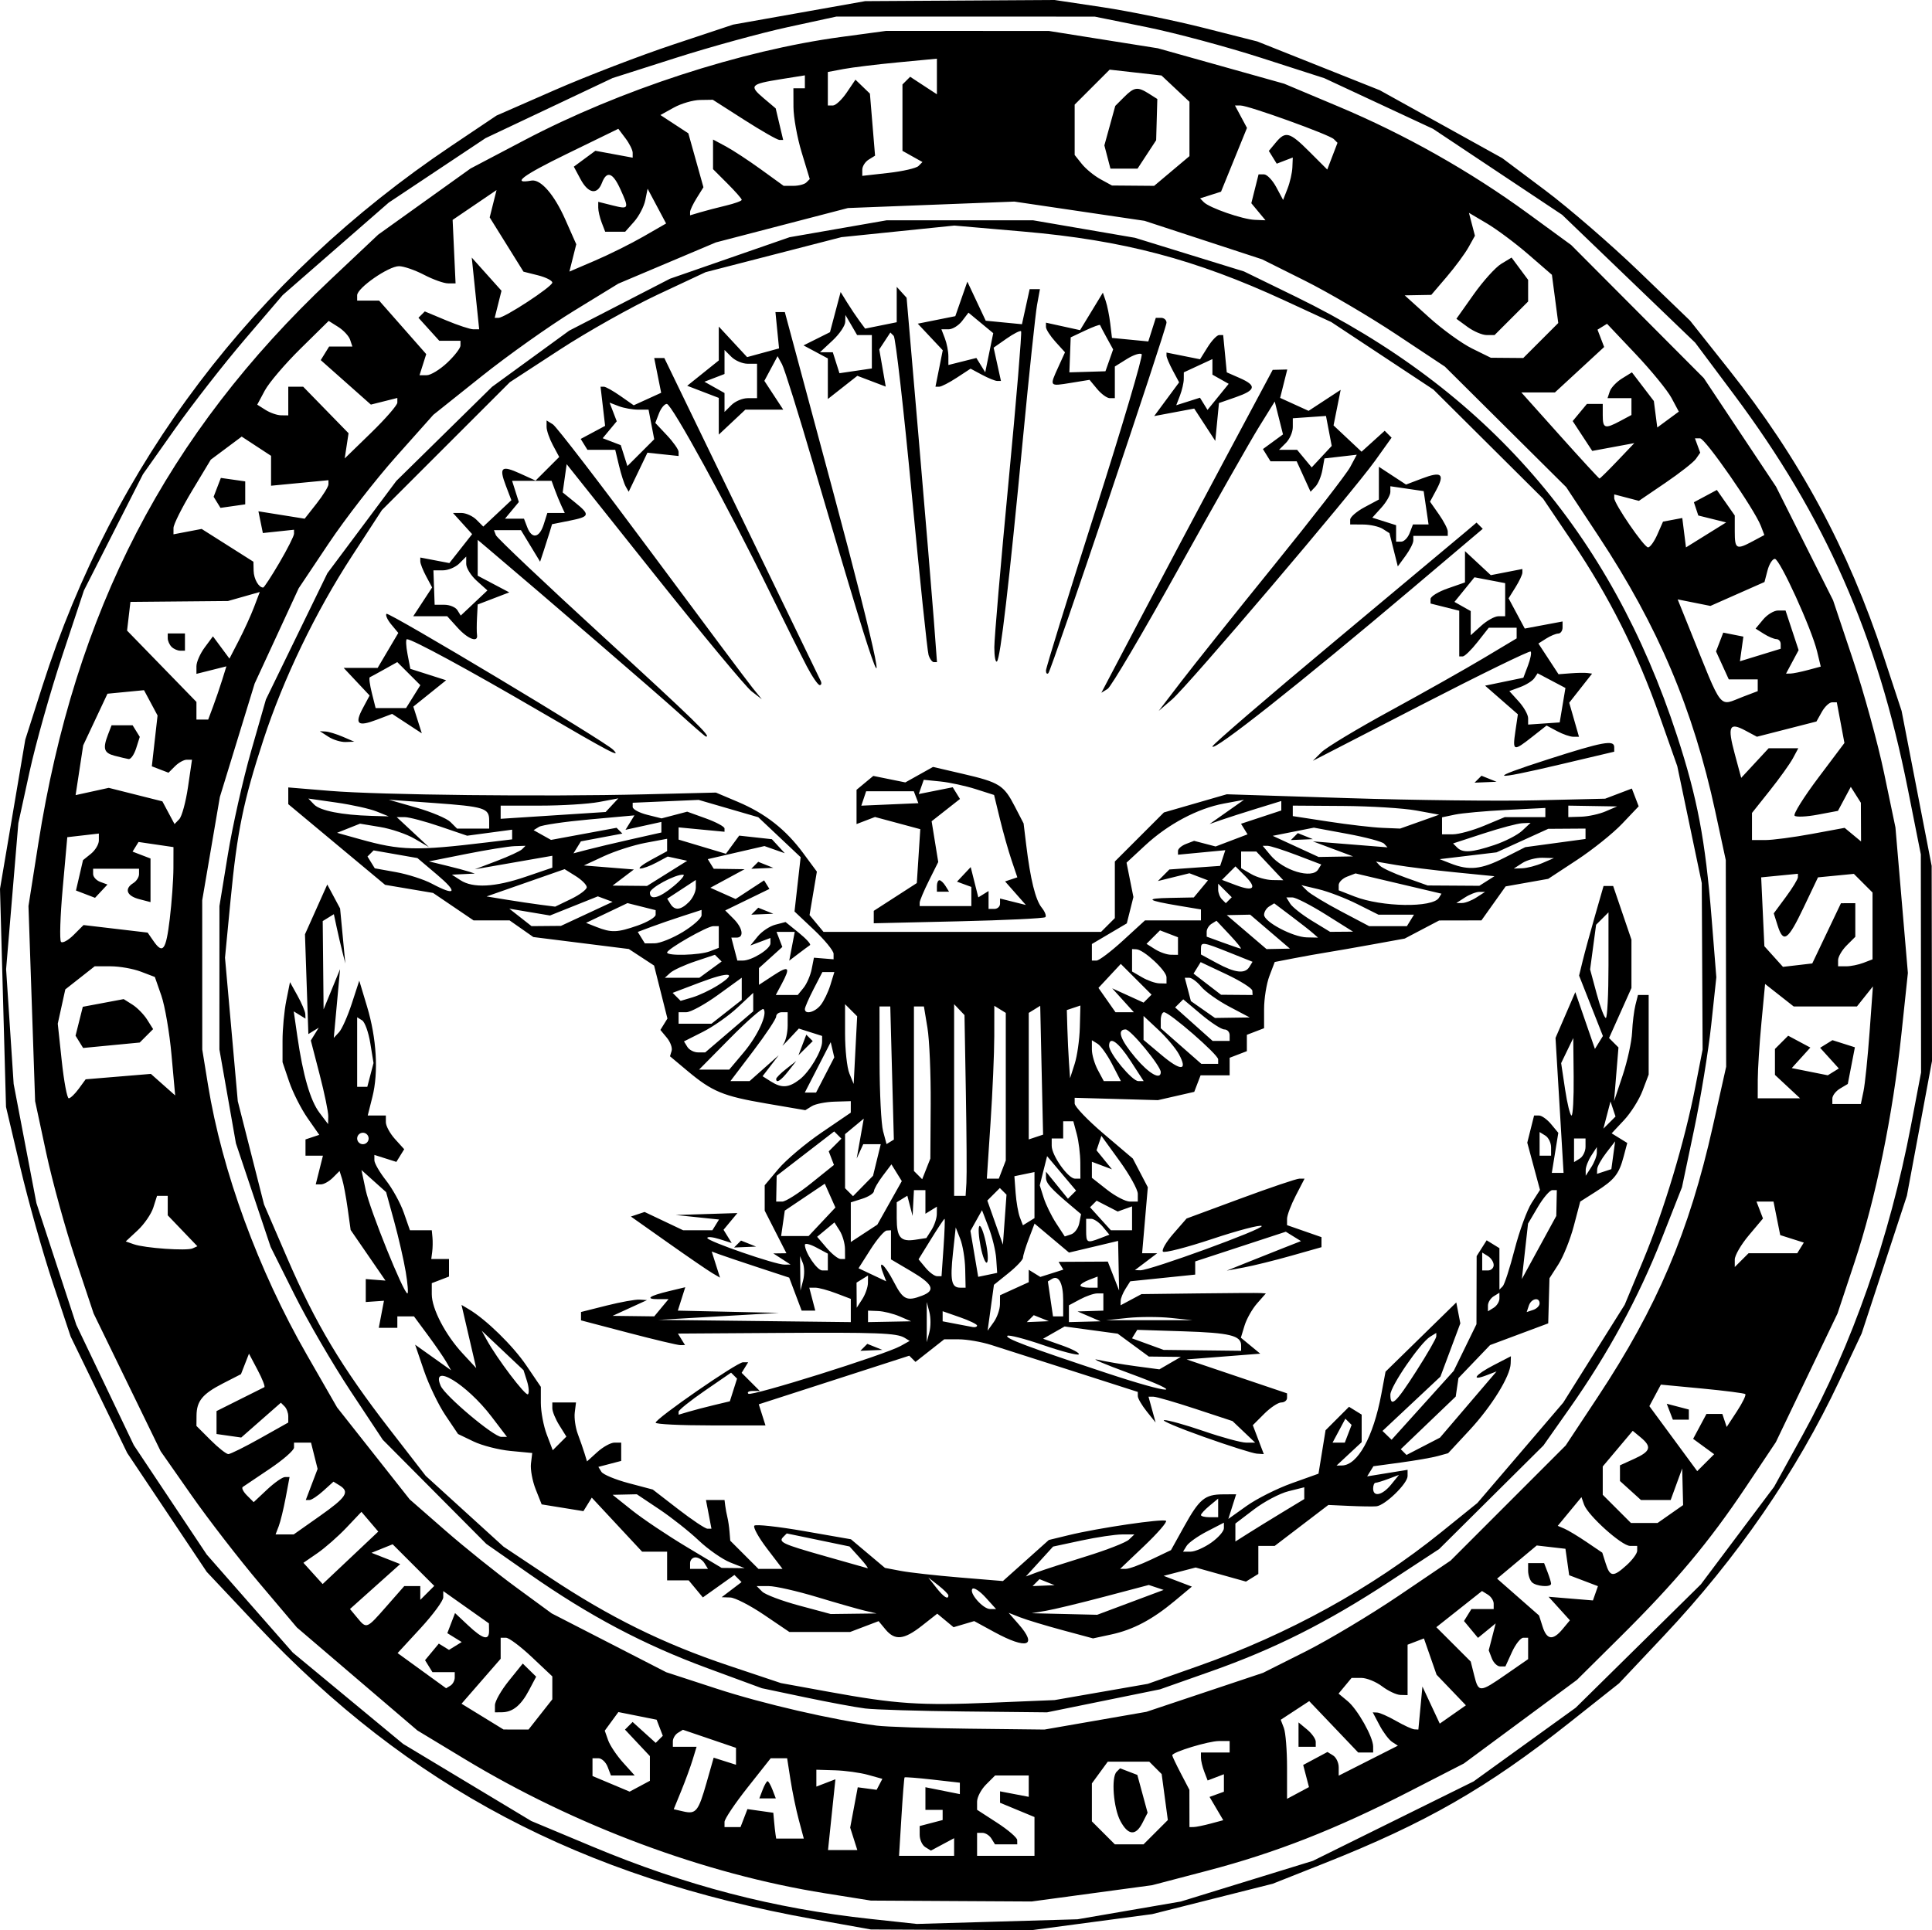 <?xml version="1.0" encoding="UTF-8" standalone="no"?>
<!-- Created with Inkscape (http://www.inkscape.org/) -->
<svg
   xmlns:dc="http://purl.org/dc/elements/1.1/"
   xmlns:cc="http://creativecommons.org/ns#"
   xmlns:rdf="http://www.w3.org/1999/02/22-rdf-syntax-ns#"
   xmlns:svg="http://www.w3.org/2000/svg"
   xmlns="http://www.w3.org/2000/svg"
   xmlns:sodipodi="http://sodipodi.sourceforge.net/DTD/sodipodi-0.dtd"
   xmlns:inkscape="http://www.inkscape.org/namespaces/inkscape"
   viewBox="0 0 336.583 336.346"
   width="100%" height="100%"
   id="svg2401"
   sodipodi:version="0.32"
   inkscape:version="0.46"
   version="1.0"
   sodipodi:docname="dod_logo.svg"
   inkscape:output_extension="org.inkscape.output.svg.inkscape">
  <defs
     id="defs2403">
    <inkscape:perspective
       sodipodi:type="inkscape:persp3d"
       inkscape:vp_x="0 : 526.18109 : 1"
       inkscape:vp_y="0 : 1000 : 0"
       inkscape:vp_z="744.09448 : 526.18109 : 1"
       inkscape:persp3d-origin="372.04724 : 350.78739 : 1"
       id="perspective2409" />
    <inkscape:perspective
       id="perspective2475"
       inkscape:persp3d-origin="372.04724 : 350.78739 : 1"
       inkscape:vp_z="744.09448 : 526.18109 : 1"
       inkscape:vp_y="0 : 1000 : 0"
       inkscape:vp_x="0 : 526.18109 : 1"
       sodipodi:type="inkscape:persp3d" />
  </defs>
  <sodipodi:namedview
     id="base"
     pagecolor="#ffffff"
     bordercolor="#666666"
     borderopacity="1.0"
     gridtolerance="10000"
     guidetolerance="10"
     objecttolerance="10"
     inkscape:pageopacity="0.0"
     inkscape:pageshadow="2"
     inkscape:zoom="0.7"
     inkscape:cx="66.506691"
     inkscape:cy="199.19072"
     inkscape:document-units="px"
     inkscape:current-layer="layer1"
     showgrid="false"
     inkscape:window-width="640"
     inkscape:window-height="672"
     inkscape:window-x="0"
     inkscape:window-y="25" />
  <g
     inkscape:label="Layer 1"
     inkscape:groupmode="layer"
     id="layer1"
     transform="translate(-174.778,-43.834)">
    <path
       style="fill:#000000"
       d="M 316.5,378.259 C 275.942,370.972 246.022,355.165 219.543,327.036 L 210.796,317.744 L 203.867,307.382 L 196.938,297.02 L 192.008,286.869 L 187.079,276.719 L 183.95,267.304 C 182.229,262.126 179.697,253.126 178.323,247.304 L 175.825,236.719 L 175.302,217.719 L 174.778,198.719 L 176.98,185.719 L 179.182,172.719 L 182.165,163.386 C 194.541,124.657 218.957,92.394 253.388,69.27 L 261.276,63.972 L 271.388,59.542 C 276.95,57.106 286.225,53.54 292,51.617 L 302.5,48.122 L 314,46.078 L 325.5,44.034 L 342,43.934 L 358.5,43.834 L 366.88,45.092 C 371.489,45.784 379.435,47.41 384.539,48.704 L 393.819,51.058 L 404.482,55.305 L 415.146,59.553 L 425.823,65.473 L 436.5,71.394 L 444,77.017 C 448.125,80.109 455.486,86.481 460.359,91.177 L 469.217,99.714 L 475.964,108.217 C 488.264,123.717 496.765,139.477 502.938,158.219 L 506.067,167.719 L 508.684,181.219 L 511.301,194.719 L 511.331,211.719 L 511.361,228.719 L 509.174,240.461 L 506.986,252.203 L 503.047,264.198 L 499.108,276.194 L 495.217,284.456 C 487.722,300.374 477.454,315.288 464.586,328.946 L 456.835,337.173 L 448.168,344.043 C 433.851,355.388 423.16,361.522 405.5,368.521 L 396.5,372.088 L 386,374.735 L 375.5,377.383 L 365,378.781 L 354.5,380.18 L 340.5,380.118 L 326.5,380.056 L 316.5,378.259 z M 371.5,376.732 L 380.5,375.183 L 392,371.64 L 403.5,368.098 L 417.5,361.177 L 431.5,354.256 L 440.394,347.836 L 449.288,341.417 L 460.191,330.667 L 471.094,319.917 L 477.474,311.415 L 483.855,302.913 L 488.865,293.816 C 497.394,278.329 503.986,259.469 507.707,239.913 L 509.456,230.719 L 509.435,211.719 L 509.414,192.719 L 507.155,181.358 C 501.804,154.437 492.728,133.824 476.895,112.633 L 470.106,103.548 L 458.518,92.407 L 446.93,81.267 L 435.681,73.776 L 424.433,66.285 L 414.967,61.873 L 405.5,57.46 L 394.5,53.917 C 388.45,51.968 379.45,49.554 374.5,48.552 L 365.5,46.73 L 343,46.725 L 320.5,46.72 L 312,48.566 C 307.325,49.581 298.55,51.993 292.5,53.924 L 281.5,57.436 L 270.432,62.672 L 259.364,67.907 L 250.932,73.523 L 242.5,79.139 L 233.267,87.194 L 224.035,95.248 L 217.421,102.984 C 213.784,107.238 208.305,114.264 205.245,118.596 L 199.683,126.474 L 194.543,136.596 L 189.403,146.719 L 185.635,158.072 C 183.562,164.316 180.99,173.439 179.92,178.345 L 177.973,187.266 L 176.907,199.992 L 175.842,212.719 L 176.499,222.719 L 177.157,232.719 L 179.139,243.098 L 181.122,253.476 L 184.597,264.084 L 188.071,274.692 L 193.08,285.178 L 198.089,295.663 L 204.44,305.191 L 210.791,314.719 L 218.29,323.264 L 225.79,331.808 L 235.398,339.764 L 245.006,347.719 L 256.17,354.438 L 267.334,361.156 L 277.917,365.583 C 294.289,372.431 309.533,376.399 326.5,378.229 L 334.5,379.092 L 348.5,378.686 L 362.5,378.281 L 371.5,376.732 z M 318.5,373.746 C 297.546,370.404 275.015,362.011 255.758,350.373 L 247.5,345.381 L 237,336.407 L 226.5,327.432 L 220,319.746 C 216.425,315.519 211.085,308.609 208.132,304.39 L 202.765,296.719 L 196.927,284.719 L 191.088,272.719 L 187.92,263.219 C 186.178,257.994 183.885,249.669 182.825,244.719 L 180.897,235.719 L 180.318,218.719 L 179.738,201.719 L 181.444,190.887 C 187.833,150.305 203.765,119.52 232.312,92.598 L 240.667,84.719 L 248.711,78.958 L 256.756,73.196 L 266.128,68.267 C 282.775,59.51 303.892,52.627 321.322,50.275 L 329.145,49.219 L 343.322,49.223 L 357.5,49.227 L 367,50.738 L 376.5,52.248 L 387.5,55.335 L 398.5,58.421 L 408,62.415 C 419.558,67.273 430.904,73.679 440.959,81.02 L 448.5,86.527 L 460.052,98.123 L 471.604,109.719 L 477.897,119.177 L 484.19,128.635 L 489.16,138.539 L 494.13,148.442 L 497.585,158.767 C 499.485,164.446 501.929,173.35 503.016,178.555 L 504.992,188.018 L 506.076,200.698 L 507.159,213.379 L 506.029,224.049 C 504.531,238.183 501.558,252.678 497.891,263.719 L 494.902,272.719 L 489.53,283.929 L 484.157,295.138 L 478.952,302.929 C 472.517,312.561 466.703,319.5 457,329.126 L 449.5,336.567 L 439.654,343.85 L 429.807,351.133 L 420.154,356.089 C 407.501,362.585 397.003,366.7 385.151,369.808 L 375.5,372.339 L 365,373.76 L 354.5,375.18 L 340.5,375.101 L 326.5,375.021 L 318.5,373.746 z M 341,365.684 L 341,364.149 L 338.979,365.23 L 336.959,366.312 L 335.979,365.707 C 335.441,365.374 335,364.411 335,363.567 L 335,362.032 L 337,361.509 L 339,360.986 L 339,360.103 L 339,359.219 L 337.5,359.219 L 336,359.219 L 336,357.244 L 336,355.269 L 339,355.869 L 342,356.469 L 342,355.474 L 342,354.479 L 337.25,353.94 C 334.638,353.644 332.44,353.473 332.366,353.56 C 332.292,353.648 332.046,356.757 331.819,360.469 L 331.405,367.219 L 336.203,367.219 L 341,367.219 L 341,365.684 z M 355,363.841 L 355,360.462 L 352,359.219 L 349,357.977 L 349,356.981 L 349,355.986 L 351.5,356.464 L 354,356.942 L 354,355.081 L 354,353.219 L 351.071,353.219 L 348.143,353.219 L 346.571,354.791 C 345.707,355.655 345,357.001 345,357.782 L 345,359.201 L 348.488,361.46 C 350.406,362.703 351.981,364.057 351.988,364.469 L 352,365.219 L 350.059,365.219 L 348.118,365.219 L 347.5,364.219 C 347.16,363.669 346.459,363.219 345.941,363.219 L 345,363.219 L 345,365.219 L 345,367.219 L 350,367.219 L 355,367.219 L 355,363.841 z M 323.514,364.263 L 322.893,362.307 L 323.552,358.794 L 324.211,355.28 L 325.856,355.5 L 327.5,355.719 L 328,354.764 L 328.5,353.809 L 326,353.114 C 324.625,352.732 322.038,352.374 320.25,352.319 L 317,352.219 L 317,353.688 L 317,355.157 L 318.66,354.52 L 320.32,353.882 L 319.675,360.051 L 319.031,366.219 L 321.583,366.219 L 324.135,366.219 L 323.514,364.263 z M 376.116,363.103 L 378.232,360.987 L 377.695,356.982 L 377.158,352.977 L 376.079,351.898 L 375,350.819 L 371.383,350.819 L 367.766,350.819 L 366.383,352.71 L 365,354.602 L 365,357.91 L 365,361.219 L 367,363.219 L 369,365.219 L 371.5,365.219 L 374,365.219 L 376.116,363.103 z M 369.967,361.157 C 368.754,358.891 368.341,353.545 369.304,352.582 L 369.914,351.972 L 371.416,352.549 L 372.918,353.125 L 373.813,356.422 L 374.707,359.719 L 373.818,361.469 C 372.641,363.788 371.317,363.68 369.967,361.157 z M 313.943,360.969 C 313.465,359.182 312.812,356.032 312.492,353.969 L 311.909,350.219 L 310.478,350.219 L 309.047,350.219 L 305.023,355.309 C 302.81,358.109 301,360.809 301,361.309 L 301,362.219 L 302.393,362.219 L 303.786,362.219 L 304.389,360.649 L 304.991,359.079 L 307.246,359.399 L 309.5,359.719 L 309.635,361.219 C 309.709,362.044 309.821,363.057 309.885,363.469 L 310,364.219 L 312.406,364.219 L 314.813,364.219 L 313.943,360.969 z M 307.638,355.719 C 307.955,354.894 308.343,354.219 308.5,354.219 C 308.657,354.219 309.045,354.894 309.362,355.719 L 309.937,357.219 L 308.5,357.219 L 307.063,357.219 L 307.638,355.719 z M 385.695,361.603 L 387.889,361.015 L 386.695,358.986 L 385.5,356.958 L 386.75,356.505 L 388,356.053 L 388,354.529 L 388,353.005 L 386.583,353.549 L 385.166,354.093 L 384.583,352.574 C 384.262,351.739 384,350.643 384,350.138 L 384,349.219 L 386.5,349.219 L 389,349.219 L 389,348.219 L 389,347.219 L 387.149,347.219 C 385.321,347.219 379,349.146 379,349.703 C 379,349.861 379.672,351.28 380.494,352.855 L 381.988,355.719 L 381.994,358.969 L 382,362.219 L 382.75,362.206 C 383.163,362.198 384.488,361.927 385.695,361.603 z M 297.887,354.419 L 299.11,350.12 L 301.055,350.737 L 303,351.354 L 303,349.881 L 303,348.407 L 298.375,346.831 L 293.75,345.256 L 292.875,345.796 C 292.394,346.094 292,346.761 292,347.278 L 292,348.219 L 294.067,348.219 L 296.135,348.219 L 295.448,350.469 C 295.07,351.707 294.173,354.155 293.456,355.911 L 292.151,359.102 L 293.826,359.488 C 296.039,359.998 296.442,359.494 297.887,354.419 z M 402.316,353.318 L 401.812,351.391 L 403.926,350.259 L 406.041,349.127 L 407.021,349.732 C 407.559,350.065 408,350.993 408,351.795 L 408,353.253 L 413.155,350.641 L 418.31,348.029 L 417.305,347.374 C 416.752,347.014 415.766,345.707 415.115,344.469 L 413.93,342.219 L 414.715,342.255 C 415.147,342.274 416.625,342.933 418,343.719 C 419.375,344.505 420.81,345.164 421.19,345.184 L 421.879,345.219 L 422.232,341.469 L 422.584,337.719 L 424.094,340.952 L 425.605,344.184 L 427.882,342.59 L 430.159,340.995 L 427.605,338.329 L 425.05,335.663 L 423.949,332.502 L 422.847,329.341 L 421.423,329.887 L 420,330.433 L 420,334.826 L 420,339.219 L 418.75,339.188 C 418.063,339.17 416.627,338.495 415.559,337.688 C 414.491,336.88 412.859,336.219 411.931,336.219 L 410.245,336.219 L 409.11,337.587 L 407.975,338.954 L 409.554,340.264 C 411.293,341.708 414,346.52 414,348.17 L 414,349.219 L 412.699,349.219 L 411.397,349.219 L 407.13,344.741 L 402.862,340.264 L 400.381,341.889 L 397.9,343.515 L 398.45,344.949 C 398.752,345.738 399,348.837 399,351.836 L 399,357.29 L 400.91,356.268 L 402.82,355.245 L 402.316,353.318 z M 401,346.097 L 401,343.974 L 402.5,345.219 C 403.325,345.904 404,346.859 404,347.342 L 404,348.219 L 402.5,348.219 L 401,348.219 L 401,346.097 z M 288,351.999 L 288,349.848 L 285.829,347.538 L 283.659,345.227 L 284.323,344.563 L 284.988,343.898 L 287,345.719 L 289.012,347.54 L 289.63,346.923 L 290.247,346.306 L 289.709,344.905 L 289.172,343.504 L 285.84,342.837 L 282.509,342.171 L 281.323,343.792 L 280.137,345.414 L 280.718,347.067 C 281.037,347.976 282.209,349.732 283.323,350.969 L 285.349,353.219 L 283.281,353.219 L 281.214,353.219 L 280.638,351.719 C 280.322,350.894 279.599,350.219 279.031,350.219 L 278,350.219 L 278,351.768 L 278,353.316 L 281.236,354.676 L 284.472,356.037 L 286.236,355.093 L 288,354.149 L 288,351.999 z M 268.927,342.584 L 271,339.95 L 271,337.953 L 271,335.955 L 267.429,332.587 C 265.465,330.735 263.44,329.219 262.929,329.219 L 262,329.219 L 262,331.053 L 262,332.886 L 258.591,336.803 L 255.183,340.719 L 258.841,342.964 L 262.5,345.209 L 264.677,345.214 L 266.855,345.219 L 268.927,342.584 z M 261.005,340.969 C 261.008,340.282 262.099,338.369 263.43,336.719 L 265.851,333.719 L 267.018,334.862 L 268.185,336.005 L 266.943,338.362 C 265.554,340.998 264.109,342.181 262.25,342.204 L 261,342.219 L 261.005,340.969 z M 365.619,343.674 L 374.5,342.128 L 384.66,338.731 L 394.82,335.335 L 402.16,331.649 C 406.197,329.622 413.55,325.22 418.5,321.868 L 427.5,315.773 L 437.521,305.746 L 447.542,295.719 L 453.162,287.219 C 463.457,271.648 469.072,258.433 473.168,240.138 L 475.5,229.719 L 475.467,211.719 L 475.435,193.719 L 473.609,185.26 C 469.756,167.408 463.638,152.971 453.27,137.262 L 447.633,128.719 L 437.066,118.219 L 426.5,107.719 L 418,102.079 C 413.325,98.976 406.163,94.77 402.085,92.733 L 394.669,89.028 L 384.422,85.671 L 374.174,82.314 L 362.837,80.638 L 351.5,78.962 L 337,79.524 L 322.5,80.086 L 311,83.08 L 299.5,86.074 L 291,89.666 L 282.5,93.259 L 274.779,97.989 C 270.532,100.591 263.281,105.734 258.665,109.418 L 250.272,116.116 L 243.767,123.418 C 240.189,127.434 234.911,134.235 232.037,138.533 L 226.812,146.346 L 222.978,154.646 L 219.143,162.945 L 216.112,172.832 L 213.08,182.719 L 211.543,191.719 L 210.006,200.719 L 210.011,213.719 L 210.015,226.719 L 211.016,232.887 C 213.46,247.943 219.775,265.179 228.268,279.97 L 233.5,289.081 L 239.827,297.096 L 246.153,305.11 L 252.327,310.505 C 255.722,313.472 261.289,317.942 264.697,320.439 L 270.894,324.98 L 280.87,330.104 L 290.845,335.228 L 299.673,338.109 C 307.722,340.737 319.884,343.544 327.5,344.531 C 329.15,344.745 336.404,344.987 343.619,345.069 L 356.738,345.219 L 365.619,343.674 z M 325.5,341.545 C 323.85,341.339 319.125,340.461 315,339.594 L 307.5,338.016 L 298,334.514 C 286.914,330.427 277.472,325.43 267,318.11 L 259.5,312.867 L 250.48,303.793 L 241.46,294.719 L 235.837,286.219 C 232.745,281.544 228.351,273.986 226.073,269.422 L 221.93,261.125 L 218.905,252.094 L 215.879,243.064 L 214.441,234.891 L 213.003,226.719 L 213.005,214.219 L 213.008,201.719 L 214.479,192.719 C 215.289,187.769 217.11,179.669 218.528,174.719 L 221.105,165.719 L 226.46,154.719 L 231.814,143.719 L 237.819,135.679 L 243.823,127.639 L 252.162,119.441 L 260.5,111.242 L 267.219,106.348 L 273.938,101.454 L 282.719,96.929 L 291.5,92.404 L 301.914,88.788 L 312.329,85.172 L 320.795,83.696 L 329.262,82.219 L 342,82.219 L 354.738,82.219 L 363.619,83.744 L 372.5,85.27 L 382,88.202 L 391.5,91.135 L 400.5,95.526 C 433.78,111.762 455.362,136.606 466.924,171.988 C 470.49,182.898 471.871,190.179 472.962,203.805 L 473.788,214.129 L 472.897,222.424 C 472.407,226.986 471.061,235.219 469.905,240.719 L 467.804,250.719 L 464.261,259.719 C 460.24,269.934 454.916,279.739 448.243,289.219 L 443.667,295.719 L 434.584,304.742 L 425.5,313.765 L 416.871,319.419 C 405.908,326.601 396.82,331.171 385.688,335.098 L 376.877,338.207 L 367.031,340.213 L 357.186,342.219 L 342.843,342.069 C 334.954,341.987 327.15,341.751 325.5,341.545 z M 366.621,338.669 L 374.742,337.254 L 383.621,334.121 C 399.213,328.62 413.76,320.601 425.827,310.855 L 432.153,305.746 L 439.634,296.999 L 447.115,288.251 L 452.469,279.723 L 457.823,271.196 L 461.043,263.462 C 464.682,254.719 468.254,242.833 470.13,233.219 L 471.398,226.719 L 471.325,212.219 L 471.251,197.719 L 469.119,187.531 L 466.987,177.343 L 463.879,168.531 C 459.962,157.43 455.132,147.808 448.667,138.226 L 443.61,130.732 L 434.055,121.226 L 424.5,111.719 L 415.604,105.837 L 406.708,99.955 L 398.595,96.207 C 383.011,89.007 370.47,85.696 353.058,84.184 L 341.043,83.141 L 331.204,84.15 L 321.365,85.16 L 309.537,88.21 L 297.709,91.26 L 289.365,95.17 C 284.775,97.32 277.101,101.635 272.312,104.757 L 263.603,110.433 L 252.458,121.576 L 241.313,132.719 L 236.104,140.719 C 229.745,150.485 224.162,162.068 220.679,172.719 C 217.174,183.437 216.105,188.646 214.951,200.62 L 213.977,210.719 L 215.09,223.219 L 216.203,235.719 L 218.49,244.719 L 220.777,253.719 L 224.843,263.126 C 229.764,274.511 234.299,282.088 242.641,292.866 L 248.947,301.012 L 255.723,307.179 L 262.5,313.345 L 270.5,318.674 C 280.92,325.614 290.344,330.266 301.661,334.054 L 310.821,337.121 L 319.161,338.642 C 330.909,340.783 335.004,341.058 347.5,340.539 L 358.5,340.083 L 366.621,338.669 z M 348,328.228 L 344.5,326.32 L 342.702,326.853 L 340.904,327.385 L 339.483,326.205 L 338.062,325.026 L 335.396,327.122 C 332.259,329.59 330.686,329.751 329.045,327.774 L 327.845,326.328 L 325.357,327.274 L 322.87,328.219 L 317.585,328.219 L 312.301,328.219 L 307.9,325.238 C 305.48,323.598 302.825,322.233 302,322.206 L 300.5,322.156 L 302.234,320.839 L 303.969,319.522 L 303.347,318.9 L 302.726,318.278 L 299.975,320.237 L 297.225,322.195 L 295.99,320.707 L 294.755,319.219 L 292.878,319.219 L 291,319.219 L 291,316.719 L 291,314.219 L 288.82,314.219 L 286.64,314.219 L 282.257,309.513 L 277.874,304.806 L 277.146,305.984 L 276.418,307.161 L 272.781,306.571 L 269.144,305.981 L 268.101,303.35 C 267.527,301.903 267.157,299.889 267.279,298.874 L 267.5,297.029 L 263.733,296.671 C 261.661,296.473 258.752,295.729 257.27,295.016 L 254.575,293.719 L 252.376,290.452 C 251.166,288.656 249.484,285.153 248.638,282.67 L 247.099,278.154 L 250.23,280.383 L 253.361,282.613 L 252.533,281.166 C 252.078,280.37 250.623,278.257 249.302,276.469 L 246.898,273.219 L 245.449,273.219 L 244,273.219 L 244,274.219 L 244,275.219 L 242.383,275.219 L 240.767,275.219 L 241.218,272.858 L 241.67,270.497 L 240.085,270.608 L 238.5,270.719 L 238.5,268.719 L 238.5,266.719 L 240.218,266.853 L 241.936,266.986 L 238.9,262.575 L 235.865,258.163 L 235.347,254.441 C 235.063,252.394 234.628,250.082 234.382,249.302 L 233.934,247.885 L 232.767,249.052 C 232.125,249.694 231.191,250.219 230.692,250.219 L 229.783,250.219 L 230.411,247.719 L 231.038,245.219 L 229.519,245.219 L 228,245.219 L 228,243.803 L 228,242.386 L 229.199,241.986 L 230.398,241.587 L 228.352,238.653 C 227.227,237.039 225.787,234.19 225.153,232.32 L 224,228.921 L 224,225.195 C 224,223.146 224.292,220.008 224.649,218.222 L 225.299,214.975 L 226.614,217.347 C 227.337,218.652 227.945,220.083 227.965,220.528 L 228,221.337 L 226.976,220.705 L 225.953,220.072 L 226.576,224.396 C 227.559,231.214 228.836,235.619 230.448,237.75 L 231.936,239.719 L 231.968,238.364 C 231.986,237.618 231.308,234.339 230.463,231.078 L 228.927,225.147 L 229.618,224.029 L 230.309,222.91 L 229.405,223.468 L 228.5,224.026 L 228.204,215.335 L 227.908,206.643 L 229.851,202.304 L 231.793,197.965 L 232.91,200.052 L 234.027,202.139 L 234.482,206.929 L 234.938,211.719 L 234.43,209.719 C 234.151,208.619 233.701,206.688 233.432,205.428 L 232.941,203.138 L 231.971,203.737 L 231,204.337 L 231.076,212.028 L 231.152,219.719 L 232.587,216.219 L 234.022,212.719 L 233.474,218.706 L 232.927,224.692 L 233.843,223.706 C 234.346,223.163 235.345,220.919 236.063,218.719 L 237.367,214.719 L 238.721,219.219 C 240.386,224.754 240.738,230.671 239.658,234.969 L 238.841,238.219 L 240.421,238.219 L 242,238.219 L 242,239.391 C 242,240.035 242.719,241.356 243.598,242.328 L 245.196,244.093 L 244.514,245.197 L 243.832,246.301 L 241.916,245.693 L 240,245.085 L 240,246.017 C 240,246.53 240.916,248.114 242.036,249.538 C 243.155,250.961 244.549,253.497 245.133,255.172 L 246.196,258.219 L 248.098,258.219 L 250,258.219 L 250.118,259.469 C 250.184,260.157 250.164,261.282 250.075,261.969 L 249.912,263.219 L 251.456,263.219 L 253,263.219 L 253,264.751 L 253,266.282 L 251.5,266.858 L 250,267.433 L 250,269.376 C 250,271.891 252.369,276.436 255.368,279.671 L 257.74,282.231 L 256.46,276.726 L 255.181,271.221 L 256.443,271.97 C 259.467,273.765 264.13,278.322 266.468,281.767 L 269,285.498 L 269,288.294 C 269,289.831 269.467,292.317 270.037,293.817 L 271.074,296.545 L 272.262,295.357 L 273.45,294.169 L 272.225,292.208 C 271.551,291.129 271,289.79 271,289.233 L 271,288.219 L 273.063,288.219 L 275.126,288.219 L 274.909,289.969 C 274.79,290.932 275.03,292.619 275.442,293.719 C 275.855,294.819 276.383,296.343 276.617,297.105 L 277.042,298.492 L 278.85,296.855 C 279.844,295.956 281.185,295.219 281.829,295.219 L 283,295.219 L 283,296.813 L 283,298.407 L 281.011,298.927 L 279.022,299.447 L 279.553,300.306 C 279.846,300.778 281.978,301.667 284.292,302.28 L 288.5,303.395 L 292.914,306.807 C 295.342,308.684 297.642,310.219 298.025,310.219 L 298.723,310.219 L 298.245,307.719 L 297.767,305.219 L 299.383,305.219 L 301,305.219 L 301.125,306.219 C 301.194,306.769 301.363,307.669 301.5,308.219 C 301.638,308.769 301.806,309.915 301.875,310.765 L 302,312.31 L 304.455,314.765 L 306.909,317.219 L 309.005,317.219 L 311.102,317.219 L 308.411,313.692 C 306.932,311.752 305.936,309.95 306.2,309.686 C 306.463,309.423 310.356,309.85 314.851,310.635 L 323.024,312.061 L 325.988,314.556 L 328.952,317.05 L 331.726,317.575 C 333.252,317.864 337.875,318.379 342,318.721 L 349.5,319.342 L 353.5,315.764 L 357.5,312.185 L 361,311.335 C 366.148,310.084 377.435,308.425 377.915,308.849 C 378.143,309.051 376.436,311.016 374.123,313.217 L 369.916,317.219 L 370.924,317.219 C 371.478,317.219 373.473,316.484 375.357,315.586 L 378.781,313.953 L 381.066,309.836 C 383.728,305.039 384.673,304.255 387.817,304.235 L 390.135,304.219 L 389.452,306.369 L 388.77,308.519 L 391.97,306.241 C 393.729,304.988 397.264,303.213 399.825,302.297 L 404.48,300.631 L 405.095,296.848 L 405.71,293.065 L 407.754,291.021 L 409.798,288.977 L 410.899,289.657 L 412,290.337 L 412,292.739 L 412,295.141 L 409.811,297.18 L 407.623,299.219 L 408.561,299.204 C 411.31,299.159 414.026,294.244 415.423,286.788 L 416.159,282.856 L 422.323,276.824 L 428.487,270.793 L 428.838,272.615 L 429.189,274.437 L 427.455,279.078 L 425.722,283.719 L 420.676,288.451 L 415.63,293.182 L 416.422,293.951 L 417.214,294.719 L 422.624,288.719 L 428.034,282.719 L 430.017,278.654 L 432,274.588 L 432.015,268.654 L 432.031,262.719 L 432.904,261.341 L 433.776,259.963 L 434.888,260.65 L 436,261.337 L 436,264.945 L 436,268.553 L 436.57,267.983 C 436.883,267.67 437.817,264.782 438.646,261.566 C 439.474,258.351 440.808,254.699 441.61,253.453 L 443.068,251.186 L 441.959,247.068 L 440.851,242.951 L 441.444,240.585 L 442.038,238.219 L 442.897,238.219 C 443.369,238.219 444.318,238.898 445.007,239.728 L 446.259,241.236 L 445.692,244.728 L 445.126,248.219 L 446.151,248.219 L 447.175,248.219 L 446.474,236.46 L 445.772,224.701 L 447.496,220.71 L 449.22,216.719 L 450.929,221.667 L 452.638,226.615 L 453.333,225.49 L 454.028,224.365 L 451.954,219.101 L 449.879,213.838 L 450.503,211.279 C 450.846,209.871 451.805,206.357 452.634,203.469 L 454.142,198.219 L 454.977,198.219 L 455.812,198.219 L 457.406,202.897 L 459,207.576 L 459,211.788 L 459,216.001 L 457.049,220.359 L 455.098,224.717 L 455.918,225.538 L 456.739,226.358 L 456.355,231.039 L 455.971,235.719 L 457.472,231.219 C 458.297,228.744 459.036,225.369 459.113,223.719 C 459.19,222.069 459.452,219.932 459.694,218.969 L 460.135,217.219 L 461.067,217.219 L 462,217.219 L 462,224.154 L 462,231.089 L 460.933,233.904 C 460.347,235.453 458.896,237.756 457.71,239.022 L 455.552,241.325 L 456.912,242.165 L 458.271,243.005 L 457.644,245.362 C 456.826,248.44 456.056,249.412 452.789,251.49 L 450.079,253.214 L 448.958,257.467 C 448.342,259.806 447.136,262.812 446.278,264.148 L 444.719,266.577 L 444.61,270.508 L 444.5,274.439 L 439.437,276.33 L 434.374,278.22 L 431.616,281.098 L 428.859,283.976 L 428.623,285.584 L 428.387,287.192 L 423.6,291.778 L 418.813,296.365 L 419.313,296.866 L 419.814,297.367 L 422.729,295.86 L 425.643,294.352 L 430.572,288.583 L 435.5,282.814 L 433.75,283.485 C 430.918,284.572 431.746,283.402 435,281.719 L 438,280.168 L 437.958,281.444 C 437.886,283.652 434.641,288.904 430.781,293.06 L 427.062,297.065 L 425.281,297.558 C 424.302,297.829 421.373,298.34 418.773,298.693 L 414.047,299.335 L 413.501,300.218 L 412.955,301.101 L 416.478,300.529 L 420,299.958 L 420,301.05 C 420,302.361 416.057,306.18 414.561,306.316 C 413.978,306.37 411.857,306.338 409.849,306.247 L 406.199,306.081 L 401.523,309.65 L 396.847,313.219 L 395.423,313.219 L 394,313.219 L 394,315.66 L 394,318.101 L 392.921,318.768 L 391.842,319.435 L 387.462,318.209 L 383.081,316.982 L 380.291,317.708 L 377.5,318.435 L 379.96,319.372 L 382.419,320.31 L 379.46,322.782 C 375.537,326.057 372.182,327.832 368.35,328.656 L 365.201,329.334 L 359.85,327.891 C 356.908,327.097 353.6,326.095 352.5,325.664 L 350.5,324.88 L 352.25,326.878 C 355.604,330.708 353.674,331.321 348,328.228 z M 325.5,324.523 C 324.4,324.267 320.64,323.195 317.145,322.139 C 313.649,321.083 309.847,320.219 308.695,320.219 L 306.6,320.219 L 307.559,321.178 C 308.086,321.705 310.989,322.801 314.009,323.612 L 319.5,325.088 L 323.5,325.038 L 327.5,324.987 L 325.5,324.523 z M 371.712,323.053 L 377.5,320.887 L 376.207,320.455 L 374.913,320.024 L 367.207,322.06 C 362.968,323.18 358.375,324.288 357,324.522 L 354.5,324.947 L 360.212,325.083 L 365.925,325.219 L 371.712,323.053 z M 346.494,322.213 C 345.496,321.11 344.462,320.424 344.197,320.689 C 343.525,321.361 346.019,324.219 347.277,324.219 L 348.31,324.219 L 346.494,322.213 z M 340,321.842 C 340,321.634 339.213,320.847 338.25,320.092 L 336.5,318.719 L 337.872,320.469 C 339.179,322.135 340,322.665 340,321.842 z M 357.188,319.536 L 355.875,319.011 L 355.271,319.615 L 354.667,320.219 L 356.583,320.14 L 358.5,320.061 L 357.188,319.536 z M 364,315.038 C 367.575,313.935 370.928,312.624 371.45,312.126 L 372.4,311.219 L 370.249,311.219 C 369.066,311.219 365.881,311.695 363.17,312.276 L 358.242,313.333 L 355.871,315.936 L 353.5,318.54 L 355.5,317.792 C 356.6,317.38 360.425,316.141 364,315.038 z M 297.5,316.219 C 297.16,315.669 296.459,315.219 295.941,315.219 C 295.423,315.219 295,315.669 295,316.219 L 295,317.219 L 296.559,317.219 L 298.118,317.219 L 297.5,316.219 z M 302,316.101 C 300.625,315.555 298.15,313.829 296.5,312.264 C 294.85,310.699 291.75,308.248 289.61,306.819 L 285.721,304.219 L 283.61,304.266 L 281.5,304.313 L 284.886,307.016 C 286.748,308.503 291.023,311.369 294.386,313.385 L 300.5,317.051 L 302.5,317.072 L 304.5,317.093 L 302,316.101 z M 324.543,315.267 L 322.776,313.315 L 317.309,312.18 L 311.841,311.045 L 311.254,311.632 C 310.331,312.555 311.046,312.887 318.5,315.002 C 322.35,316.094 325.682,317.039 325.905,317.103 C 326.128,317.167 325.515,316.341 324.543,315.267 z M 385.777,312.663 C 387,311.806 388,310.67 388,310.137 L 388,309.168 L 385.063,310.687 C 383.448,311.522 381.847,312.658 381.504,313.212 L 380.882,314.219 L 382.218,314.219 C 382.954,314.219 384.555,313.519 385.777,312.663 z M 398.25,307.327 L 402,305.056 L 402,304.029 L 402,303.002 L 399.25,303.689 C 397.738,304.066 395.038,305.488 393.25,306.848 L 390,309.321 L 390,310.885 L 390,312.449 L 392.25,311.024 C 393.488,310.239 396.188,308.576 398.25,307.327 z M 387,306.597 L 387,304.974 L 385.5,306.219 C 384.675,306.904 384,307.634 384,307.842 C 384,308.049 384.675,308.219 385.5,308.219 L 387,308.219 L 387,306.597 z M 417.128,302.532 L 418.5,300.845 L 416.668,301.532 C 415.661,301.91 414.648,302.219 414.418,302.219 C 414.188,302.219 414,302.669 414,303.219 C 414,304.759 415.603,304.406 417.128,302.532 z M 409.655,293.676 L 410.247,292.133 L 409.705,291.591 L 409.162,291.048 L 408.046,293.134 L 406.93,295.219 L 407.996,295.219 L 409.063,295.219 L 409.655,293.676 z M 260.405,290.683 C 256.065,284.993 249.765,281.18 251.554,285.326 C 252.309,287.076 260.795,294.219 262.119,294.219 L 263.102,294.219 L 260.405,290.683 z M 421.512,282.767 C 423.431,279.769 425,277.042 425,276.708 L 425,276.101 L 423.934,276.76 C 422.194,277.835 417,285.408 417,286.869 C 417,289.215 417.927,288.372 421.512,282.767 z M 266.584,284.484 L 265.985,282.597 L 262.342,279.158 L 258.7,275.719 L 259.518,277.219 C 261.317,280.52 266.363,287.19 266.76,286.793 C 266.992,286.56 266.913,285.521 266.584,284.484 z M 436,270.101 L 436,269.101 L 435,269.719 C 434.45,270.059 434,270.787 434,271.337 L 434,272.337 L 435,271.719 C 435.55,271.379 436,270.651 436,270.101 z M 443,270.969 C 443,269.798 441.543,270.09 441.125,271.344 L 440.75,272.469 L 441.875,272.094 C 442.494,271.888 443,271.382 443,270.969 z M 245.464,265.469 C 245.119,263.407 244.209,259.436 243.441,256.645 L 242.046,251.571 L 239.898,249.645 L 237.75,247.719 L 238.49,251.219 C 239.215,254.65 245.095,269.219 245.755,269.219 C 245.94,269.219 245.808,267.532 245.464,265.469 z M 445.953,253.469 L 446,251.219 L 445.216,251.219 C 444.784,251.219 443.656,252.532 442.708,254.137 L 440.984,257.054 L 440.446,261.887 L 439.907,266.719 L 442.906,261.219 L 445.906,255.719 L 445.953,253.469 z M 435,264.278 C 435,263.761 434.55,263.059 434,262.719 L 433,262.101 L 433,263.66 L 433,265.219 L 434,265.219 C 434.55,265.219 435,264.796 435,264.278 z M 452.969,244.719 L 452.969,243.719 L 452,245.219 C 451.467,246.044 451.031,247.169 451.031,247.719 L 451.031,248.719 L 452,247.219 C 452.533,246.394 452.969,245.269 452.969,244.719 z M 455.829,245.141 L 456.157,242.719 L 454.611,244.719 C 453.76,245.819 453.049,247.094 453.032,247.553 L 453,248.386 L 454.25,247.974 L 455.5,247.563 L 455.829,245.141 z M 451,243.66 L 451,242.219 L 450,242.219 L 449,242.219 L 449,244.278 L 449,246.337 L 450,245.719 C 450.55,245.379 451,244.453 451,243.66 z M 445,243.778 C 445,242.986 444.55,242.059 444,241.719 L 443,241.101 L 443,243.16 L 443,245.219 L 444,245.219 L 445,245.219 L 445,243.778 z M 239,242.219 C 239,241.669 238.55,241.219 238,241.219 C 237.45,241.219 237,241.669 237,242.219 C 237,242.769 237.45,243.219 238,243.219 C 238.55,243.219 239,242.769 239,242.219 z M 455.788,237.083 L 455.351,235.771 L 454.731,238.139 L 454.112,240.507 L 455.168,239.451 L 456.225,238.394 L 455.788,237.083 z M 448.932,231.469 L 448.865,224.719 L 447.809,226.903 L 446.753,229.088 L 447.438,233.653 C 447.814,236.165 448.32,238.219 448.561,238.219 C 448.803,238.219 448.97,235.182 448.932,231.469 z M 239.309,231.147 L 239.851,229.074 L 239.291,225.622 C 238.983,223.724 238.341,221.93 237.865,221.636 L 237,221.101 L 237,227.16 L 237,233.219 L 237.883,233.219 L 238.767,233.219 L 239.309,231.147 z M 455,212.019 L 455,202.819 L 453.921,203.898 L 452.842,204.977 L 452.32,208.867 L 451.799,212.758 L 452.938,216.988 C 453.564,219.315 454.285,221.219 454.539,221.219 C 454.792,221.219 455,217.079 455,212.019 z M 384.5,294.219 C 380.1,292.656 376.992,291.341 377.593,291.298 C 378.195,291.255 381.303,292.119 384.5,293.219 C 387.697,294.319 391.018,295.219 391.879,295.219 L 393.444,295.219 L 391.472,293.342 L 389.5,291.466 L 383.056,289.342 C 379.512,288.175 376.219,287.219 375.738,287.219 L 374.865,287.219 L 375.484,289.469 L 376.104,291.719 L 374.552,289.778 C 373.698,288.711 373,287.51 373,287.111 L 373,286.385 L 361.75,282.773 C 355.563,280.787 349.118,278.724 347.429,278.19 C 345.74,277.656 343.213,277.219 341.814,277.219 L 339.27,277.219 L 336.769,279.187 L 334.268,281.154 L 333.727,280.613 L 333.186,280.072 L 320.077,284.308 L 306.968,288.543 L 307.551,290.381 L 308.135,292.219 L 298.567,292.219 C 293.305,292.219 289,292.006 289,291.745 C 289,291.029 303.18,281.219 304.216,281.219 L 305.118,281.219 L 304.55,282.139 L 303.982,283.058 L 305.562,284.639 L 307.143,286.219 L 305.905,286.219 C 305.224,286.219 304.884,286.436 305.149,286.701 C 305.656,287.209 328.968,279.896 331.679,278.379 L 333.257,277.496 L 332.378,276.958 C 331,276.115 327.679,275.99 309.691,276.109 L 292.882,276.219 L 293.5,277.219 L 294.118,278.219 L 293.309,278.233 C 292.864,278.24 288.788,277.272 284.25,276.081 L 276,273.916 L 276,273.187 L 276,272.457 L 280.443,271.338 C 282.886,270.723 285.474,270.256 286.193,270.301 L 287.5,270.382 L 284.5,271.755 L 281.5,273.129 L 285.128,273.174 L 288.755,273.219 L 290,271.719 L 291.245,270.219 L 289.456,270.219 C 287.089,270.219 287.84,269.659 291.33,268.821 L 294.16,268.141 L 293.512,270.18 L 292.865,272.219 L 301.683,272.415 L 310.5,272.611 L 300,273.219 L 289.5,273.828 L 306.25,274.024 L 323,274.219 L 323,272.195 L 323,270.17 L 320.435,269.195 C 319.024,268.658 317.397,268.219 316.818,268.219 L 315.767,268.219 L 316.29,270.219 L 316.813,272.219 L 315.626,272.219 L 314.438,272.219 L 313.353,269.344 L 312.268,266.469 L 306.884,264.699 C 303.923,263.725 300.886,262.7 300.135,262.422 L 298.769,261.917 L 299.492,264.193 L 300.214,266.47 L 298.857,265.672 C 298.111,265.233 294.618,262.838 291.095,260.348 L 284.69,255.823 L 285.883,255.425 L 287.076,255.027 L 290.439,256.623 L 293.802,258.219 L 296.342,258.219 L 298.882,258.219 L 299.462,257.281 L 300.042,256.343 L 296.271,255.949 L 292.5,255.556 L 297.872,255.387 L 303.245,255.219 L 302.036,256.676 L 300.828,258.132 L 301.539,259.283 L 302.25,260.434 L 300.125,259.759 C 298.956,259.388 298,259.299 298,259.56 C 298,260.118 309.894,264.226 311.444,264.204 L 312.5,264.189 L 311,263.219 L 309.5,262.25 L 310.642,262.235 L 311.784,262.219 L 309.892,258.508 L 308,254.796 L 308,252.585 L 308,250.373 L 310.399,247.521 C 311.719,245.953 315.093,243.106 317.898,241.194 L 322.996,237.719 L 322.998,236.719 L 323,235.719 L 320.173,235.803 C 318.619,235.849 316.836,236.203 316.211,236.589 L 315.075,237.291 L 308.288,236.13 C 300.733,234.838 298.86,234.061 294.5,230.41 L 291.5,227.897 L 291.785,226.953 C 291.942,226.434 291.566,225.401 290.949,224.658 L 289.828,223.307 L 290.441,222.314 L 291.055,221.322 L 289.892,216.705 L 288.73,212.088 L 286.529,210.646 L 284.328,209.204 L 276.011,208.161 L 267.694,207.119 L 265.625,205.669 L 263.555,204.219 L 260.417,204.219 L 257.279,204.219 L 253.753,201.826 L 250.227,199.433 L 246.047,198.727 L 241.868,198.021 L 233.434,190.993 L 225,183.964 L 225,182.506 L 225,181.049 L 232.25,181.649 C 240.907,182.366 269.576,182.682 287,182.253 L 299.5,181.945 L 303.308,183.556 C 308.115,185.588 311.653,188.362 314.699,192.485 L 317.088,195.719 L 316.45,199.504 L 315.813,203.288 L 317.029,204.754 L 318.245,206.219 L 342.422,206.219 L 366.6,206.219 L 367.8,205.019 L 369,203.819 L 369,198.888 L 369,193.956 L 373.275,189.681 L 377.55,185.406 L 383.025,183.824 L 388.5,182.241 L 409.5,182.91 C 421.05,183.278 435.882,183.451 442.46,183.294 L 454.421,183.01 L 456.746,182.126 L 459.071,181.242 L 459.666,182.79 L 460.26,184.339 L 457.38,187.372 C 455.796,189.041 452.25,191.885 449.5,193.692 L 444.5,196.978 L 440.791,197.636 L 437.083,198.294 L 434.973,201.257 L 432.864,204.219 L 429.182,204.225 L 425.5,204.232 L 422.5,205.808 L 419.5,207.385 L 414,208.385 C 410.975,208.935 407.375,209.564 406,209.781 C 404.625,209.999 402.005,210.468 400.178,210.822 L 396.856,211.467 L 395.928,213.908 C 395.418,215.251 395,217.847 395,219.677 L 395,223.005 L 393.5,223.581 L 392,224.157 L 392,225.581 L 392,227.005 L 390.5,227.581 L 389,228.157 L 389,229.688 L 389,231.219 L 386.469,231.219 L 383.937,231.219 L 383.385,232.658 L 382.833,234.097 L 379.666,234.82 L 376.5,235.542 L 369.25,235.336 L 362,235.131 L 362,236.119 C 362,236.663 364.28,239.046 367.067,241.414 L 372.133,245.719 L 373.439,248.219 L 374.744,250.719 L 374.248,256.469 L 373.752,262.219 L 375.067,262.219 L 376.382,262.219 L 374.441,263.688 L 372.5,265.156 L 373.438,265.188 C 375.078,265.243 395.065,257.951 394.586,257.472 C 394.333,257.219 390.47,258.231 386,259.719 C 381.53,261.208 377.654,262.206 377.385,261.938 C 377.117,261.67 377.933,260.261 379.199,258.808 L 381.5,256.166 L 390.886,252.693 C 396.048,250.782 400.672,249.219 401.162,249.219 L 402.051,249.219 L 400.526,252.17 C 399.687,253.792 399,255.616 399,256.222 L 399,257.323 L 402,258.369 L 405,259.415 L 405,260.289 L 405,261.163 L 399.75,262.649 C 396.863,263.466 393.15,264.386 391.5,264.692 L 388.5,265.249 L 392,263.839 C 393.925,263.064 396.835,261.906 398.466,261.267 L 401.432,260.104 L 400.109,259.287 L 398.786,258.469 L 390.893,261.056 L 383,263.644 L 383,264.792 L 383,265.94 L 377.344,266.523 L 371.687,267.107 L 370.859,268.413 C 370.403,269.132 370.024,270.073 370.015,270.505 L 370,271.29 L 371.821,270.315 L 373.643,269.34 L 383.571,269.218 C 389.032,269.15 393.907,269.123 394.405,269.157 L 395.31,269.219 L 393.773,270.969 C 392.928,271.932 391.948,273.668 391.596,274.828 L 390.955,276.937 L 392.643,278.328 L 394.331,279.719 L 387.915,280.22 L 381.5,280.72 L 390.25,283.676 L 399,286.632 L 399,287.425 C 399,287.862 398.55,288.219 398,288.219 C 397.45,288.219 396.108,289.111 395.018,290.201 L 393.036,292.183 L 393.993,294.701 L 394.951,297.219 L 393.725,297.141 C 393.051,297.098 388.9,295.783 384.5,294.219 z M 299.214,288.667 L 301.928,288.02 L 302.555,286.045 L 303.183,284.069 L 302.662,283.548 L 302.141,283.027 L 297.57,286.171 C 295.057,287.9 293,289.549 293,289.835 L 293,290.354 L 294.75,289.834 C 295.713,289.548 297.721,289.023 299.214,288.667 z M 371.5,283.129 C 367.1,281.516 364.625,280.455 366,280.771 C 367.375,281.088 370.359,281.596 372.63,281.9 L 376.761,282.452 L 378.63,281.366 L 380.5,280.28 L 377.71,280.25 L 374.919,280.219 L 372.21,278.227 L 369.5,276.235 L 364.874,275.608 L 360.248,274.981 L 358.374,276.049 L 356.5,277.117 L 359.801,278.284 C 361.617,278.925 362.928,279.625 362.715,279.838 C 362.502,280.05 359.705,279.322 356.5,278.219 C 353.295,277.116 350.493,276.393 350.275,276.611 C 349.841,277.045 353.792,278.528 367.5,283.076 C 379.081,286.918 381.937,286.956 371.5,283.129 z M 391,278.278 C 391,276.561 389.043,276.084 380.936,275.824 L 372.904,275.566 L 372.446,276.307 L 371.988,277.048 L 374.744,278.055 L 377.5,279.061 L 384.25,279.14 L 391,279.219 L 391,278.278 z M 336.689,272.469 L 336.232,270.719 L 336.232,274.219 L 336.232,277.719 L 336.689,275.969 C 336.941,275.007 336.941,273.432 336.689,272.469 z M 345,274.817 C 345,274.596 343.65,273.944 342,273.369 L 339,272.323 L 339,273.202 L 339,274.08 L 341.25,274.514 C 342.488,274.752 343.838,275.008 344.25,275.083 C 344.663,275.158 345,275.038 345,274.817 z M 348.985,271.13 L 349,269.54 L 351.5,268.401 L 354,267.262 L 354,266.182 L 354,265.101 L 355.009,265.725 L 356.018,266.348 L 358.023,265.712 L 360.029,265.075 L 359.614,264.397 L 359.2,263.719 L 363.487,263.696 L 367.774,263.673 L 368.758,266.196 L 369.742,268.719 L 369.655,264.394 L 369.569,260.069 L 367.535,260.555 C 366.416,260.823 364.491,261.281 363.257,261.572 L 361.014,262.102 L 358.014,259.577 L 355.014,257.053 L 354.007,259.701 C 353.453,261.158 353,262.641 353,262.997 C 353,263.353 351.861,264.561 350.468,265.682 L 347.937,267.719 L 347.385,271.719 L 346.834,275.719 L 347.902,274.219 C 348.489,273.394 348.976,272.004 348.985,271.13 z M 331.5,273.219 C 330.4,272.747 328.713,272.328 327.75,272.29 L 326,272.219 L 326,273.219 L 326,274.219 L 329.75,274.149 L 333.5,274.079 L 331.5,273.219 z M 356.188,273.536 L 354.875,273.011 L 354.271,273.615 L 353.667,274.219 L 355.583,274.14 L 357.5,274.061 L 356.188,273.536 z M 364.5,273.219 L 362.5,272.36 L 364.75,272.29 L 367,272.219 L 367,270.719 L 367,269.219 L 365.934,269.219 C 365.348,269.219 363.998,269.685 362.934,270.255 L 361,271.29 L 361,272.755 L 361,274.219 L 363.75,274.149 L 366.5,274.079 L 364.5,273.219 z M 378.75,273.491 C 376.688,273.275 373.313,273.275 371.25,273.491 L 367.5,273.883 L 375,273.883 L 382.5,273.883 L 378.75,273.491 z M 360,270.386 C 360,267.434 359.215,265.968 358.027,266.702 L 357.333,267.131 L 357.78,270.175 L 358.227,273.219 L 359.114,273.219 L 360,273.219 L 360,270.386 z M 325.985,267.41 L 326,266.101 L 325,266.719 L 324,267.337 L 324.015,269.528 L 324.031,271.719 L 325,270.219 C 325.533,269.394 325.976,268.13 325.985,267.41 z M 335.418,269.612 C 337.824,268.689 337.342,267.619 333.5,265.352 L 330,263.287 L 330,260.753 L 330,258.219 L 329.25,258.262 C 328.838,258.285 327.566,259.774 326.424,261.57 L 324.347,264.835 L 326.76,265.974 L 329.173,267.113 L 328.618,265.666 C 327.626,263.082 328.907,264.139 330.5,267.219 C 332.107,270.326 332.746,270.638 335.418,269.612 z M 314.656,263.95 L 314.158,262.719 L 314.195,265.719 L 314.232,268.719 L 314.693,266.95 C 314.947,265.977 314.93,264.627 314.656,263.95 z M 342.93,264.969 C 342.891,263.182 342.503,260.819 342.068,259.719 L 341.277,257.719 L 340.794,262.219 C 340.282,266.993 340.541,268.219 342.059,268.219 L 343,268.219 L 342.93,264.969 z M 366,267.251 L 366,266.282 L 364.5,266.858 C 363.675,267.174 363,267.61 363,267.826 C 363,268.042 363.675,268.219 364.5,268.219 L 366,268.219 L 366,267.251 z M 339.154,261.219 C 339.344,258.468 339.424,256.218 339.332,256.219 C 339.239,256.219 338.182,257.807 336.983,259.748 L 334.802,263.276 L 336.023,264.748 C 336.695,265.557 337.596,266.219 338.026,266.219 L 338.807,266.219 L 339.154,261.219 z M 348.334,263.18 C 348.243,261.827 347.648,259.369 347.014,257.719 L 345.859,254.719 L 344.851,256.522 L 343.842,258.324 L 344.518,262.326 L 345.194,266.329 L 346.847,265.985 L 348.5,265.641 L 348.334,263.18 z M 345.625,261.094 C 345.274,259.337 345.171,257.715 345.398,257.488 C 345.624,257.262 346.12,258.491 346.5,260.219 C 346.88,261.948 346.982,263.571 346.727,263.826 C 346.472,264.08 345.976,262.851 345.625,261.094 z M 319,263.755 L 319,262.29 L 317,261.219 C 315.9,260.631 315,260.419 315,260.75 C 315,262.08 317.132,265.219 318.035,265.219 L 319,265.219 L 319,263.755 z M 321.985,261.469 C 321.976,260.507 321.561,259.073 321.061,258.284 L 320.152,256.848 L 318.643,258.1 L 317.134,259.353 L 318.789,261.286 C 319.7,262.349 320.794,263.219 321.222,263.219 L 322,263.219 L 321.985,261.469 z M 329.753,253.444 L 331.885,249.651 L 330.982,248.19 L 330.079,246.729 L 328.571,248.724 C 327.742,249.822 327.049,251.026 327.032,251.402 C 327.014,251.777 326.1,252.37 325,252.719 L 323,253.354 L 323,256.81 L 323,260.265 L 325.311,258.751 L 327.622,257.237 L 329.753,253.444 z M 337.067,258.145 C 337.563,257.361 337.976,256.13 337.985,255.41 L 338,254.101 L 337,254.719 L 336,255.337 L 336,253.278 L 336,251.219 L 335,251.219 L 334,251.219 L 333.884,253.469 L 333.768,255.719 L 333.308,253.957 L 332.849,252.195 L 331.924,252.766 L 331,253.337 L 331,256.112 C 331,259.471 331.673,260.257 334.221,259.868 L 336.164,259.571 L 337.067,258.145 z M 349.546,251.432 L 348.967,250.853 L 347.875,251.944 L 346.784,253.035 L 348.142,256.877 L 349.5,260.719 L 349.813,256.365 L 350.125,252.011 L 349.546,251.432 z M 366.444,259.603 L 368.051,258.986 L 366.903,257.603 C 366.272,256.842 365.36,256.219 364.878,256.219 L 364,256.219 L 364,258.219 C 364,260.425 364.121,260.494 366.444,259.603 z M 317.985,256.735 L 320.319,254.25 L 319.394,252.177 L 318.469,250.103 L 314.984,252.445 L 311.5,254.788 L 311.18,257.004 L 310.861,259.219 L 313.256,259.219 L 315.651,259.219 L 317.985,256.735 z M 362.806,256.978 L 363.111,255.402 L 361.521,254.061 C 357.842,250.958 357,250.022 357,249.037 L 357,247.998 L 358.914,250.359 L 360.828,252.719 L 361.538,252.012 L 362.249,251.304 L 359.723,248.302 L 357.197,245.3 L 356.558,247.845 L 355.919,250.389 L 356.604,252.554 C 356.98,253.745 357.961,255.748 358.783,257.006 L 360.278,259.293 L 361.389,258.923 C 362,258.72 362.638,257.845 362.806,256.978 z M 372,256.136 L 372,254.053 L 370.75,254.501 L 369.5,254.949 L 367.664,254.003 L 365.829,253.057 L 365.254,253.632 L 364.679,254.207 L 366.494,256.213 L 368.31,258.219 L 370.155,258.219 L 372,258.219 L 372,256.136 z M 355,252.087 L 355,248.073 L 353.25,248.435 L 351.5,248.798 L 351.713,251.692 C 351.831,253.284 352.165,255.207 352.456,255.966 L 352.986,257.346 L 353.993,256.724 L 355,256.101 L 355,252.087 z M 316.091,250.026 L 320.065,246.832 L 319.611,245.648 L 319.156,244.463 L 320.261,243.358 L 321.367,242.253 L 320.736,241.622 L 320.105,240.991 L 315.095,244.855 L 310.085,248.719 L 310.043,250.969 L 310,253.219 L 311.059,253.219 C 311.641,253.219 313.906,251.782 316.091,250.026 z M 373,251.869 C 373,251.127 371.572,248.548 369.827,246.139 L 366.654,241.758 L 366.232,243.023 L 365.811,244.287 L 367.155,245.94 L 368.5,247.594 L 366.75,246.938 L 365,246.282 L 365,247.678 L 365,249.074 L 367.635,251.147 C 369.084,252.287 370.884,253.219 371.635,253.219 L 373,253.219 L 373,251.869 z M 327.545,245.969 L 328.217,243.219 L 326.692,243.219 L 325.167,243.219 L 324.595,244.469 L 324.024,245.719 L 324.642,242.239 L 325.26,238.759 L 323.63,240.111 L 322,241.464 L 322,246.175 L 322,250.886 L 322.694,251.58 L 323.389,252.275 L 325.131,250.497 L 326.874,248.719 L 327.545,245.969 z M 343.142,249.969 C 343.219,248.732 343.176,241.644 343.045,234.219 L 342.807,220.719 L 341.903,219.769 L 341,218.819 L 341,235.519 L 341,252.219 L 342,252.219 L 343,252.219 L 343.142,249.969 z M 336.919,236.219 C 336.951,230.994 336.699,225.032 336.358,222.969 L 335.738,219.219 L 334.869,219.219 L 334,219.219 L 334,233.553 L 334,247.886 L 334.719,248.605 L 335.437,249.323 L 336.148,247.521 L 336.859,245.719 L 336.919,236.219 z M 349.393,247.638 L 350,246.056 L 350,233.197 L 350,220.337 L 349,219.719 L 348,219.101 L 347.995,224.41 C 347.992,227.33 347.699,234.107 347.344,239.469 L 346.698,249.219 L 347.742,249.219 L 348.786,249.219 L 349.393,247.638 z M 362.986,246.469 C 362.979,244.957 362.701,242.707 362.37,241.469 L 361.767,239.219 L 360.883,239.219 L 360,239.219 L 360,240.719 L 360,242.219 L 359,242.219 L 358,242.219 L 358,243.497 C 358,245.186 360.859,249.219 362.057,249.219 L 363,249.219 L 362.986,246.469 z M 330.189,230.817 L 329.879,219.219 L 328.939,219.219 L 328,219.219 L 328.014,228.969 C 328.021,234.332 328.297,239.727 328.627,240.958 L 329.227,243.197 L 329.864,242.806 L 330.5,242.416 L 330.189,230.817 z M 356.438,238.886 C 356.403,237.419 356.291,232.368 356.188,227.66 L 356,219.101 L 355,219.719 L 354,220.337 L 354,231.362 L 354,242.386 L 355.25,241.969 L 356.5,241.553 L 356.438,238.886 z M 318.535,231.152 L 320.121,228.085 L 319.81,226.761 L 319.5,225.436 L 317.244,229.828 L 314.988,234.219 L 315.969,234.219 L 316.949,234.219 L 318.535,231.152 z M 314.087,231.938 C 315.82,230.607 318,226.938 318,225.352 L 318,224.354 L 315.972,223.71 L 313.944,223.067 L 312.222,224.914 C 311.275,225.93 310.838,226.325 311.25,225.79 C 311.663,225.256 312,223.784 312,222.519 L 312,220.219 L 311,220.219 C 310.45,220.219 309.998,220.557 309.996,220.969 C 309.993,221.382 308.2,224.082 306.011,226.969 L 302.031,232.219 L 303.701,232.219 L 305.371,232.219 L 307.905,229.969 L 310.439,227.719 L 309.034,229.546 L 307.629,231.372 L 309.064,232.28 C 310.971,233.486 312.176,233.404 314.087,231.938 z M 310,231.842 C 310,231.634 310.788,230.847 311.75,230.092 L 313.5,228.719 L 312.128,230.469 C 310.821,232.135 310,232.665 310,231.842 z M 314.564,225.926 L 315.247,224.133 L 315.807,224.693 L 316.367,225.253 L 315.124,226.486 L 313.882,227.719 L 314.564,225.926 z M 323.054,219.874 L 322,218.819 L 322,223.938 C 322,226.753 322.338,229.88 322.75,230.888 L 323.5,232.719 L 323.804,226.824 L 324.109,220.928 L 323.054,219.874 z M 368.533,229.283 C 367.698,227.668 366.561,226.066 366.007,225.724 L 365,225.101 L 365,226.726 C 365,227.62 365.466,229.221 366.035,230.285 L 367.07,232.219 L 368.561,232.219 L 370.051,232.219 L 368.533,229.283 z M 371.759,228.732 C 369.589,225.381 368,224.262 368,226.084 C 368,227.382 372.007,232.219 373.082,232.219 L 374.018,232.219 L 371.759,228.732 z M 362.9,222.886 L 363,219.053 L 361.818,219.447 L 360.636,219.841 L 360.727,223.03 C 360.777,224.784 360.904,227.457 361.009,228.969 L 361.199,231.719 L 362,229.219 C 362.44,227.844 362.846,224.994 362.9,222.886 z M 377,230.653 C 377,229.582 371.762,223.219 370.881,223.219 C 369.322,223.219 369.935,224.989 372.589,228.143 C 374.938,230.934 377,232.108 377,230.653 z M 304.342,227.225 C 306.824,224.275 308.565,220.451 307.783,219.669 C 307.563,219.449 304.95,221.733 301.976,224.744 L 296.568,230.219 L 299.195,230.219 L 301.822,230.219 L 304.342,227.225 z M 380.173,227.555 C 379.629,226.545 378.017,224.628 376.592,223.295 L 374,220.871 L 374,222.956 L 374,225.042 L 377.126,227.672 C 380.51,230.519 381.745,230.472 380.173,227.555 z M 387,228.431 C 387,227.599 378.517,220.219 377.56,220.219 C 377.252,220.219 377,220.848 377,221.616 L 377,223.012 L 380.535,226.116 L 384.07,229.219 L 385.535,229.219 L 387,229.219 L 387,228.431 z M 301.82,223.641 L 306,220.063 L 306,218.454 L 306,216.845 L 303.25,219.418 C 301.738,220.833 299.023,222.737 297.217,223.648 L 293.935,225.304 L 294.526,226.262 C 294.852,226.788 295.685,227.219 296.379,227.219 L 297.64,227.219 L 301.82,223.641 z M 389,224.219 C 389,223.669 388.585,223.219 388.077,223.219 C 387.569,223.219 385.75,222.038 384.034,220.595 L 380.916,217.97 L 380.208,218.678 L 379.501,219.385 L 382.766,222.302 L 386.032,225.219 L 387.516,225.219 L 389,225.219 L 389,224.219 z M 301.365,220.147 L 304,218.074 L 304,216.14 L 304,214.207 L 299.85,217.213 C 297.567,218.867 295.092,220.219 294.35,220.219 L 293,220.219 L 293,221.219 L 293,222.219 L 295.865,222.219 L 298.73,222.219 L 301.365,220.147 z M 388.929,219.243 C 386.965,218.205 384.772,216.649 384.056,215.787 C 383.341,214.925 382.402,214.219 381.971,214.219 L 381.187,214.219 L 381.718,216.25 L 382.249,218.28 L 384.347,219.75 L 386.445,221.219 L 389.473,221.175 L 392.5,221.131 L 388.929,219.243 z M 317.755,218.969 C 318.305,218.282 319.066,216.707 319.445,215.469 L 320.135,213.219 L 319.093,213.219 L 318.051,213.219 L 316.526,216.17 C 315.687,217.792 315,219.367 315,219.67 C 315,220.678 316.742,220.235 317.755,218.969 z M 370.424,218.136 L 368.539,216.052 L 371.274,217.298 L 374.008,218.544 L 374.701,217.851 L 375.394,217.159 L 372.716,214.48 L 370.037,211.802 L 368.091,213.891 L 366.144,215.981 L 367.629,218.1 L 369.113,220.219 L 370.712,220.219 L 372.31,220.219 L 370.424,218.136 z M 299.837,215.535 C 303.398,213.286 301.922,213.063 296.67,215.056 L 291.959,216.845 L 292.657,217.543 L 293.355,218.241 L 295.428,217.626 C 296.567,217.288 298.552,216.347 299.837,215.535 z M 314.77,215.969 C 315.328,215.282 315.963,213.819 316.181,212.719 L 316.577,210.719 L 318.288,210.858 L 320,210.997 L 320,210.041 C 320,209.515 318.469,207.641 316.598,205.876 L 313.195,202.667 L 313.729,197.935 L 314.262,193.203 L 310.571,189.721 L 306.88,186.24 L 301.687,184.731 L 296.495,183.221 L 290.748,183.47 L 285.001,183.719 L 285,184.45 C 285,184.852 286.132,185.465 287.516,185.813 L 290.032,186.444 L 292.266,185.859 L 294.5,185.273 L 297.75,186.447 C 299.538,187.093 301,187.88 301,188.197 L 301,188.772 L 297,188.391 L 293,188.009 L 293,189.074 L 293,190.139 L 297.121,191.374 L 301.242,192.608 L 302.399,191.027 L 303.555,189.446 L 306.403,189.758 L 309.252,190.071 L 310.376,191.292 L 311.5,192.514 L 309.728,191.889 L 307.955,191.265 L 303.019,192.404 L 298.082,193.544 L 298.6,194.382 L 299.118,195.219 L 301.809,195.259 L 304.5,195.299 L 301.515,196.915 L 298.529,198.53 L 300.73,199.512 L 302.931,200.494 L 305.414,198.868 L 307.896,197.242 L 308.358,197.989 L 308.82,198.737 L 304.97,200.61 L 301.12,202.483 L 302.56,203.922 C 304.185,205.547 304.455,207.219 303.094,207.219 L 302.187,207.219 L 302.71,209.219 L 303.233,211.219 L 304.182,211.219 C 305.773,211.219 309,209.207 309,208.216 L 309,207.282 L 307.25,207.938 L 305.5,208.594 L 306.783,207.015 C 307.488,206.146 308.868,205.226 309.849,204.969 L 311.632,204.503 L 313.958,206.386 C 315.237,207.422 316.107,208.385 315.892,208.527 C 315.676,208.669 314.774,209.337 313.887,210.011 L 312.274,211.237 L 312.754,208.728 L 313.233,206.219 L 311.648,206.219 L 310.063,206.219 L 310.567,207.532 L 311.071,208.846 L 309.035,210.687 L 307,212.529 L 307,213.989 L 307,215.449 L 309.5,213.811 C 312.231,212.022 312.543,212.336 310.965,215.285 L 309.93,217.219 L 311.842,217.219 L 313.755,217.219 L 314.77,215.969 z M 306.271,202.615 L 306.875,202.011 L 308.188,202.536 L 309.5,203.061 L 307.583,203.14 L 305.667,203.219 L 306.271,202.615 z M 306.271,194.615 L 306.875,194.011 L 308.188,194.536 L 309.5,195.061 L 307.583,195.14 L 305.667,195.219 L 306.271,194.615 z M 392.954,216.469 C 392.929,216.057 390.893,214.768 388.43,213.605 L 383.951,211.49 L 383.332,212.492 L 382.712,213.494 L 385.106,215.334 L 387.5,217.175 L 390.25,217.197 L 393,217.219 L 392.954,216.469 z M 378,214.13 C 378,212.987 374.042,209.31 372.75,209.253 L 372,209.219 L 372,211.17 L 372,213.12 L 373.75,214.139 C 374.713,214.7 376.063,215.172 376.75,215.189 L 378,215.219 L 378,214.13 z M 298.557,212.801 L 300.497,211.383 L 299.911,210.797 L 299.324,210.21 L 295.912,211.351 C 294.035,211.979 292.073,212.881 291.55,213.356 L 290.6,214.219 L 293.609,214.219 L 296.618,214.219 L 298.557,212.801 z M 392.435,212.325 L 392.987,211.431 L 388.973,209.825 C 384.274,207.945 384,207.91 384,209.187 L 384,210.155 L 386.75,211.647 C 389.94,213.378 391.657,213.583 392.435,212.325 z M 370.43,207.719 L 374.251,204.219 L 379.126,204.219 L 384,204.219 L 384,203.265 L 384,202.31 L 380.25,201.683 C 374.512,200.723 374.115,200.385 378.628,200.298 L 382.755,200.219 L 383.99,198.731 L 385.225,197.243 L 383.61,196.623 L 381.996,196.004 L 379.248,196.682 L 376.5,197.361 L 377.5,196.353 L 378.5,195.346 L 382.922,195.032 L 387.345,194.719 L 387.795,193.353 L 388.244,191.986 L 384.122,192.379 L 380,192.772 L 380,192.103 C 380,191.735 380.632,191.191 381.404,190.895 L 382.807,190.356 L 384.683,190.847 L 386.559,191.337 L 389.34,190.28 L 392.12,189.223 L 391.551,188.302 L 390.982,187.381 L 394.491,186.222 L 398,185.064 L 398,184.24 L 398,183.415 L 393.75,184.723 C 391.413,185.442 388.6,186.345 387.5,186.73 L 385.5,187.43 L 388.5,185.317 L 391.5,183.204 L 388,183.856 C 383.41,184.711 378.273,187.443 374.269,191.159 L 371.038,194.157 L 371.636,197.152 L 372.235,200.146 L 371.659,202.443 L 371.082,204.739 L 368.041,206.536 L 365,208.332 L 365,209.776 L 365,211.219 L 365.805,211.219 C 366.247,211.219 368.329,209.644 370.43,207.719 z M 298.418,209.612 L 300,209.005 L 300,207.112 L 300,205.219 L 299.057,205.219 C 297.984,205.219 291,209.206 291,209.818 C 291,210.445 296.656,210.288 298.418,209.612 z M 380,208.688 L 380,207.157 L 378.433,206.555 L 376.866,205.954 L 375.691,207.128 L 374.517,208.303 L 376.008,209.246 C 376.829,209.764 378.063,210.196 378.75,210.204 L 380,210.219 L 380,208.688 z M 389.029,206.75 L 386.709,204.281 L 385.855,204.809 C 385.385,205.1 385,205.723 385,206.195 L 385,207.053 L 387.75,208.057 C 389.263,208.609 390.691,209.097 390.924,209.14 C 391.158,209.184 390.305,208.108 389.029,206.75 z M 396.038,206.179 L 392.576,203.219 L 390.538,203.26 L 388.5,203.301 L 391.962,206.26 L 395.424,209.219 L 397.462,209.179 L 399.5,209.138 L 396.038,206.179 z M 293.75,206.23 C 295.538,205.14 297,203.831 297,203.321 L 297,202.393 L 293.75,203.445 C 291.963,204.023 289.462,204.886 288.194,205.362 L 285.887,206.228 L 286.503,207.224 L 287.118,208.219 L 288.809,208.216 C 289.739,208.214 291.963,207.32 293.75,206.23 z M 403.45,206.39 C 402.928,205.935 401.21,204.591 399.632,203.404 L 396.765,201.247 L 395.882,201.792 C 395.397,202.092 395,202.746 395,203.246 C 395,204.475 400.029,207.13 402.45,207.179 L 404.4,207.219 L 403.45,206.39 z M 285.851,205.121 C 287.583,204.518 289,203.666 289,203.23 L 289,202.436 L 286.548,201.821 L 284.097,201.206 L 280.486,202.927 L 276.875,204.649 L 278.688,205.364 C 281.287,206.389 282.314,206.354 285.851,205.121 z M 405.753,203.2 C 403.142,201.561 400.528,200.219 399.944,200.219 L 398.882,200.219 L 399.55,201.3 C 399.918,201.895 401.632,203.243 403.359,204.297 L 406.5,206.212 L 408.5,206.197 L 410.5,206.181 L 405.753,203.2 z M 277,203.081 L 281.5,200.986 L 280.216,200.508 L 278.931,200.03 L 274.762,201.698 L 270.594,203.366 L 267.047,202.77 L 263.5,202.174 L 265.441,203.697 L 267.382,205.219 L 269.941,205.197 L 272.5,205.175 L 277,203.081 z M 420.5,204.219 L 421.118,203.219 L 418.019,203.219 L 414.92,203.219 L 411.21,201.361 C 409.17,200.339 406.15,199.182 404.5,198.79 L 401.5,198.078 L 402.5,199.065 C 403.05,199.608 405.705,201.215 408.399,202.636 L 413.298,205.219 L 416.59,205.219 L 419.882,205.219 L 420.5,204.219 z M 277,198.434 C 277,198.031 276.132,197.158 275.071,196.495 L 273.141,195.29 L 266.344,197.667 L 259.548,200.044 L 263.024,200.612 C 264.936,200.924 267.625,201.324 269,201.501 L 271.5,201.822 L 274.25,200.495 C 275.763,199.765 277,198.838 277,198.434 z M 294.8,201.019 C 295.46,200.359 296,199.224 296,198.496 L 296,197.173 L 293.509,198.806 L 291.017,200.438 L 291.568,201.329 C 292.32,202.547 293.374,202.446 294.8,201.019 z M 425.462,200.281 L 425.906,199.563 L 418.418,197.798 L 410.93,196.032 L 409.465,196.594 C 408.659,196.904 408,197.566 408,198.067 L 408,198.977 L 410.75,200.051 C 415.494,201.906 424.372,202.044 425.462,200.281 z M 388.183,199.003 L 387,197.819 L 387,198.853 C 387,199.421 387.3,200.186 387.667,200.553 L 388.333,201.219 L 388.85,200.703 L 389.367,200.186 L 388.183,199.003 z M 432,200.219 L 433.5,199.25 L 432.5,199.25 C 431.95,199.25 430.825,199.686 430,200.219 L 428.5,201.189 L 429.5,201.189 C 430.05,201.189 431.175,200.752 432,200.219 z M 292.139,198.253 C 293.438,197.171 294.184,196.271 293.797,196.253 C 292.4,196.186 288,198.56 288,199.38 C 288,200.778 289.647,200.329 292.139,198.253 z M 250.962,196.289 L 247.5,193.359 L 243.683,192.69 L 239.865,192.021 L 239.332,192.554 L 238.8,193.086 L 239.435,194.114 L 240.07,195.142 L 243.785,195.812 C 245.828,196.181 248.625,197.08 250,197.811 C 254.192,200.038 254.61,199.377 250.962,196.289 z M 391.698,196.488 L 390.014,194.805 L 388.838,195.982 L 387.661,197.158 L 390.08,198.072 C 393.19,199.247 393.83,198.62 391.698,196.488 z M 266.322,196.625 L 271,195.031 L 271,193.994 L 271,192.958 L 267.75,193.524 C 265.963,193.835 262.925,194.365 261,194.701 L 257.5,195.311 L 261.324,193.857 C 263.428,193.058 265.415,192.137 265.741,191.812 L 266.333,191.219 L 264.417,191.281 C 263.363,191.315 259.575,191.926 256,192.64 L 249.5,193.937 L 252.5,194.665 C 254.15,195.066 255.95,195.544 256.5,195.728 L 257.5,196.061 L 255.5,196.156 L 253.5,196.25 L 255,197.219 C 257.19,198.635 261.014,198.434 266.322,196.625 z M 291,196.022 L 294.5,193.832 L 292.802,193.462 L 291.105,193.093 L 289.118,194.156 C 288.025,194.741 286.764,195.201 286.316,195.179 C 285.867,195.157 286.738,194.468 288.25,193.647 L 291,192.155 L 291,191.076 L 291,189.997 L 287.25,190.7 C 285.188,191.086 281.925,192.132 280,193.024 L 276.5,194.646 L 280.855,194.995 L 285.211,195.345 L 283.355,196.75 L 281.5,198.156 L 284.5,198.184 L 287.5,198.212 L 291,196.022 z M 433.815,197.355 L 435.131,196.52 L 428.315,195.842 C 424.567,195.469 419.925,194.894 418,194.564 L 414.5,193.964 L 415.176,194.684 C 415.547,195.08 417.572,196.018 419.676,196.768 L 423.5,198.132 L 428,198.16 L 432.5,198.189 L 433.815,197.355 z M 396,194.719 L 393.651,192.219 L 392.326,192.219 L 391,192.219 L 391,193.67 L 391,195.12 L 392.75,196.139 C 393.713,196.7 395.366,197.172 396.424,197.189 L 398.349,197.219 L 396,194.719 z M 404.421,195.347 L 404.96,194.476 L 400.696,192.847 C 398.352,191.952 396.056,191.219 395.594,191.219 L 394.755,191.219 L 396.093,192.831 C 398.343,195.543 403.363,197.059 404.421,195.347 z M 436.79,193.338 L 440.5,191.457 L 445.75,190.744 L 451,190.032 L 451,189.125 L 451,188.219 L 447.75,188.241 L 444.5,188.263 L 440,190.312 L 435.5,192.36 L 430.542,192.954 L 425.584,193.547 L 427.542,194.313 C 430.722,195.557 432.859,195.331 436.79,193.338 z M 443.5,194.219 L 445.5,193.36 L 443.5,193.305 C 442.4,193.275 440.825,193.686 440,194.219 L 438.5,195.189 L 440,195.134 C 440.825,195.103 442.4,194.692 443.5,194.219 z M 407,191.758 L 403.5,190.448 L 410,190.969 L 416.5,191.49 L 415.913,190.851 C 415.59,190.499 412.704,189.727 409.5,189.135 L 403.675,188.058 L 400.087,188.77 L 396.5,189.483 L 400.5,191.325 L 404.5,193.167 L 407.5,193.117 L 410.5,193.067 L 407,191.758 z M 400.271,189.615 L 400.875,189.011 L 402.188,189.536 L 403.5,190.061 L 401.583,190.14 L 399.667,190.219 L 400.271,189.615 z M 259.75,190.611 L 264,190.097 L 264,189.253 L 264,188.41 L 260.079,188.936 L 256.159,189.461 L 251.401,187.84 C 248.785,186.949 246.024,186.219 245.266,186.219 L 243.888,186.219 L 246.694,188.833 L 249.5,191.447 L 247,189.984 C 245.625,189.179 242.925,188.261 241,187.943 L 237.5,187.364 L 235.5,188.16 L 233.5,188.956 L 237.5,190.075 C 244.597,192.06 247.237,192.124 259.75,190.611 z M 284.75,190.082 L 290,188.901 L 290,187.981 L 290,187.06 L 286.875,187.747 L 283.75,188.433 L 284.528,187.174 L 285.306,185.916 L 277.462,186.627 C 273.148,187.017 269.196,187.598 268.681,187.917 L 267.743,188.496 L 269.259,189.345 L 270.775,190.193 L 276.486,189.137 L 282.196,188.082 L 282.7,188.586 L 283.204,189.09 L 279.591,189.768 L 275.978,190.446 L 275.333,191.49 L 274.687,192.534 L 277.094,191.899 C 278.417,191.549 281.863,190.732 284.75,190.082 z M 435.101,191.088 C 436.97,190.466 439.159,189.341 439.964,188.588 L 441.429,187.219 L 439.964,187.285 C 439.159,187.322 436.12,188.13 433.212,189.08 L 427.923,190.809 L 428.628,191.514 C 429.614,192.499 431.167,192.397 435.101,191.088 z M 433.346,187.719 L 436.936,186.219 L 440.468,186.219 L 444,186.219 L 444,185.422 L 444,184.625 L 437.25,184.968 C 433.538,185.157 429.488,185.524 428.25,185.784 L 426,186.257 L 426,187.738 L 426,189.219 L 427.878,189.219 C 428.911,189.219 431.371,188.544 433.346,187.719 z M 260,186.778 C 260,184.658 259.162,184.394 250.441,183.764 L 242.5,183.19 L 247.311,184.565 C 249.957,185.322 252.634,186.454 253.261,187.08 L 254.4,188.219 L 257.2,188.219 L 260,188.219 L 260,186.778 z M 422.101,187.009 L 425.5,185.799 L 421.5,185.067 C 419.3,184.664 413.563,184.309 408.75,184.277 L 400,184.219 L 400,185.132 L 400,186.045 L 406.25,187.005 C 409.688,187.533 413.895,188.022 415.601,188.092 L 418.702,188.219 L 422.101,187.009 z M 240.382,185.237 C 239.217,184.766 236.067,184.067 233.382,183.684 L 228.5,182.986 L 229.5,184.026 C 230.538,185.105 234.335,185.857 239.5,186.006 L 242.5,186.093 L 240.382,185.237 z M 281.394,184.143 L 282.5,182.955 L 279.125,183.587 C 277.269,183.935 272.656,184.219 268.875,184.219 L 262,184.219 L 262,185.367 L 262,186.515 L 271.144,185.923 L 280.289,185.33 L 281.394,184.143 z M 454.5,185.219 L 456.5,184.36 L 452.25,184.29 L 448,184.219 L 448,185.219 L 448,186.219 L 450.25,186.149 C 451.488,186.11 453.4,185.692 454.5,185.219 z M 325.271,278.615 L 325.875,278.011 L 327.188,278.536 L 328.5,279.061 L 326.583,279.14 L 324.667,279.219 L 325.271,278.615 z M 303.271,260.615 L 303.875,260.011 L 305.188,260.536 L 306.5,261.061 L 304.583,261.14 L 302.667,261.219 L 303.271,260.615 z M 327,203.637 L 327,202.554 L 330.75,200.134 L 334.5,197.714 L 334.803,193.019 L 335.105,188.325 L 331.16,187.262 L 327.214,186.2 L 325.607,186.817 L 324,187.433 L 324,184.449 L 324,181.464 L 325.459,180.253 L 326.918,179.042 L 329.709,179.608 L 332.5,180.174 L 334.912,178.824 L 337.325,177.475 L 342.475,178.672 C 348.893,180.164 349.646,180.633 351.559,184.334 L 353.105,187.323 L 353.553,191.021 C 354.287,197.069 355.168,200.641 356.258,201.993 C 356.823,202.694 357.108,203.441 356.893,203.653 C 356.677,203.866 349.863,204.192 341.75,204.379 L 327,204.719 L 327,203.637 z M 344,200.053 L 344,198.386 L 342.75,197.928 L 341.5,197.469 L 342.695,196.2 L 343.889,194.93 L 344.551,197.568 L 345.213,200.206 L 346.107,199.653 L 347,199.101 L 347,200.66 L 347,202.219 L 348,202.219 C 348.55,202.219 349,201.811 349,201.313 L 349,200.407 L 351.25,200.97 L 353.5,201.533 L 351.689,199.48 L 349.878,197.427 L 350.946,197.071 L 352.013,196.715 L 351.001,193.717 C 350.444,192.068 349.532,188.839 348.975,186.54 L 347.961,182.362 L 344.731,181.333 C 342.954,180.767 340.197,180.173 338.605,180.012 L 335.71,179.719 L 335.275,180.96 L 334.839,182.201 L 337.798,181.61 L 340.757,181.018 L 341.388,182.038 L 342.019,183.059 L 339.55,185.001 L 337.081,186.943 L 337.657,190.494 L 338.233,194.045 L 336.617,197.286 C 335.728,199.068 335,200.795 335,201.123 L 335,201.719 L 339.5,201.719 L 344,201.719 L 344,200.053 z M 338,198.219 C 338,197.669 338.198,197.219 338.441,197.219 C 338.684,197.219 339.16,197.669 339.5,198.219 L 340.118,199.219 L 339.059,199.219 L 338,199.219 L 338,198.219 z M 334.375,182.757 L 333.977,181.719 L 329.825,181.719 L 325.673,181.719 L 325.252,182.973 L 324.831,184.227 L 329.802,184.011 L 334.774,183.794 L 334.375,182.757 z M 432.271,179.615 L 432.875,179.011 L 434.188,179.536 L 435.5,180.061 L 433.583,180.14 L 431.667,180.219 L 432.271,179.615 z M 444.5,176.141 C 454.002,173.089 456,172.72 456,174.02 L 456,174.821 L 446.69,177.02 C 434.287,179.95 433.557,179.657 444.5,176.141 z M 405,174.908 C 405.825,174.083 411.225,170.831 417,167.682 C 422.775,164.533 430.088,160.408 433.25,158.516 L 439,155.075 L 439,154.147 L 439,153.219 L 436.573,153.219 L 434.145,153.219 L 432.179,155.719 C 431.097,157.094 429.939,158.219 429.606,158.219 L 429,158.219 L 429,154.238 L 429,150.257 L 426.5,149.63 L 424,149.002 L 424,148.209 C 424,147.772 425.35,146.944 427,146.369 L 430,145.323 L 430,142.597 L 430,139.871 L 432.25,141.965 L 434.5,144.059 L 437.25,143.523 L 440,142.986 L 440,143.616 C 440,143.963 439.459,145.113 438.798,146.171 L 437.596,148.096 L 439.006,150.73 L 440.415,153.364 L 443.708,152.746 L 447,152.129 L 447,153.174 C 447,153.749 446.663,154.226 446.25,154.235 C 445.838,154.243 444.89,154.636 444.145,155.109 L 442.789,155.968 L 444.544,158.646 L 446.298,161.323 L 448.399,161.161 C 449.555,161.071 450.87,161.048 451.323,161.109 L 452.145,161.219 L 450.152,163.753 L 448.159,166.287 L 449.01,169.253 L 449.86,172.219 L 448.864,172.219 C 448.317,172.219 447.046,171.779 446.041,171.241 L 444.214,170.263 L 441.699,172.241 C 438.426,174.816 438.267,174.762 438.78,171.263 L 439.214,168.308 L 436.357,165.811 L 433.5,163.315 L 436.835,162.625 L 440.169,161.935 L 440.968,159.827 C 441.407,158.668 441.623,157.561 441.448,157.367 C 441.273,157.174 432.663,161.378 422.315,166.712 L 403.5,176.408 L 405,174.908 z M 447,166.719 L 447.5,163.719 L 445.078,162.439 L 442.655,161.159 L 442.078,162.012 C 441.76,162.481 440.651,163.179 439.614,163.563 L 437.728,164.261 L 439.364,166.069 C 440.264,167.063 441,168.376 441,168.986 L 441,170.096 L 443.75,169.908 L 446.5,169.719 L 447,166.719 z M 435.829,151.219 L 437,151.219 L 437,148.336 L 437,145.452 L 434.325,144.941 L 431.65,144.43 L 429.909,146.575 L 428.167,148.719 L 429.583,149.519 L 431,150.319 L 431,152.424 L 431,154.529 L 432.829,152.874 C 433.835,151.964 435.185,151.219 435.829,151.219 z M 268.5,167.599 C 256.416,160.542 246.601,155.219 245.672,155.219 C 245.455,155.219 245.499,156.381 245.771,157.801 L 246.265,160.384 L 247.882,160.897 C 248.772,161.18 250.175,161.628 251,161.892 L 252.5,162.373 L 249.642,164.67 L 246.785,166.966 L 247.524,169.294 L 248.262,171.621 L 245.677,169.927 L 243.092,168.234 L 240.407,169.255 C 237.086,170.517 236.501,170.02 238.005,167.211 L 239.171,165.031 L 236.911,162.625 L 234.651,160.219 L 237.61,160.219 L 240.569,160.219 L 242.368,157.173 L 244.168,154.127 L 242.941,152.649 C 242.267,151.836 241.892,151 242.108,150.792 C 242.491,150.422 280.111,172.984 281.588,174.469 C 283.14,176.031 281.135,174.978 268.5,167.599 z M 246.765,165.225 L 248.01,163.23 L 246,161.219 L 243.99,159.209 L 241.745,160.464 C 240.51,161.154 239.366,161.779 239.201,161.851 C 239.037,161.924 239.198,163.161 239.56,164.601 L 240.217,167.219 L 242.868,167.219 L 245.519,167.219 L 246.765,165.225 z M 386,173.906 C 386,173.603 395.563,165.375 407.25,155.621 C 418.938,145.868 429.29,137.216 430.256,136.393 L 432.012,134.898 L 432.554,135.44 L 433.097,135.983 L 420.798,146.388 C 401.262,162.918 386,174.987 386,173.906 z M 232,172.219 L 230.5,171.25 L 231.5,171.305 C 232.05,171.335 233.4,171.747 234.5,172.219 L 236.5,173.079 L 235,173.134 C 234.175,173.164 232.825,172.752 232,172.219 z M 293,168.055 C 289.436,164.822 269.481,147.619 259.75,139.389 L 258,137.909 L 258,141.032 L 258,144.155 L 260.75,145.607 L 263.5,147.059 L 260.75,148.114 L 258,149.17 L 257.882,151.445 C 257.816,152.696 257.816,154.057 257.882,154.469 C 258.105,155.883 256.31,155.219 254.5,153.219 L 252.69,151.219 L 249.73,151.219 L 246.77,151.219 L 248.415,148.709 L 250.059,146.199 L 249.03,144.275 C 248.463,143.217 248,142.044 248,141.668 L 248,140.986 L 250.532,141.47 L 253.063,141.954 L 255.047,139.432 L 257.031,136.911 L 255.36,135.065 L 253.69,133.219 L 255.145,133.219 C 255.945,133.219 257.134,133.753 257.787,134.406 L 258.974,135.593 L 261.42,133.295 L 263.866,130.997 L 262.905,128.469 C 261.676,125.237 262.122,124.862 265.413,126.362 L 268.085,127.579 L 270.143,125.521 L 272.201,123.463 L 271.1,121.407 C 270.495,120.276 270,118.845 270,118.226 L 270,117.101 L 271.097,117.779 C 271.7,118.152 279.414,128.191 288.238,140.088 C 297.062,151.985 305.006,162.612 305.891,163.702 L 307.5,165.685 L 305.691,164.281 C 304.696,163.508 297.046,154.291 288.691,143.798 L 273.5,124.719 L 273.153,127.181 L 272.805,129.643 L 274.903,131.342 C 277.649,133.565 277.565,133.856 273.976,134.574 L 270.953,135.179 L 270.572,136.449 C 270.363,137.148 269.895,138.619 269.532,139.718 L 268.872,141.716 L 267.204,138.968 L 265.537,136.219 L 263.185,136.219 L 260.833,136.219 L 261.167,137.087 C 261.35,137.564 269.713,145.48 279.75,154.679 C 295.732,169.325 298.853,172.359 297.75,172.178 C 297.613,172.156 295.475,170.3 293,168.055 z M 257.846,145.059 C 256.831,144.146 256,142.818 256,142.109 L 256,140.819 L 254.8,142.019 C 254.14,142.679 252.855,143.219 251.944,143.219 L 250.287,143.219 L 250.394,146.217 L 250.5,149.215 L 252.191,149.217 C 253.121,149.218 254.144,149.643 254.464,150.161 L 255.045,151.102 L 257.369,148.911 L 259.692,146.719 L 257.846,145.059 z M 269.5,135.219 L 270.135,133.219 L 271.651,133.219 L 273.167,133.219 L 272.584,131.969 C 272.264,131.282 271.747,130.022 271.436,129.169 L 270.871,127.619 L 267.432,127.619 L 263.992,127.619 L 264.579,129.467 L 265.165,131.315 L 263.96,132.767 L 262.755,134.219 L 264.409,134.219 L 266.063,134.219 L 266.638,135.719 C 267.443,137.816 268.748,137.588 269.5,135.219 z M 380.568,162.584 C 382.731,159.76 389.975,150.689 396.666,142.426 C 403.357,134.163 409.353,126.428 409.99,125.237 L 411.149,123.072 L 408.333,123.396 L 405.517,123.719 L 405.161,125.719 C 404.966,126.819 404.421,128.125 403.951,128.621 L 403.096,129.524 L 401.887,126.871 L 400.679,124.219 L 398.399,124.219 L 396.118,124.219 L 395.459,123.153 L 394.8,122.086 L 396.547,120.808 L 398.295,119.531 L 397.576,116.667 L 396.857,113.803 L 394.094,118.261 C 392.574,120.713 386.269,131.828 380.084,142.961 C 373.898,154.094 368.344,163.507 367.742,163.879 L 366.648,164.555 L 373.44,151.637 C 377.176,144.532 383.893,131.871 388.366,123.502 L 396.5,108.284 L 397.769,108.252 L 399.038,108.219 L 398.417,110.694 L 397.796,113.169 L 400.274,114.298 L 402.753,115.428 L 405.547,113.597 L 408.341,111.766 L 407.721,114.866 L 407.101,117.965 L 409.54,120.257 L 411.979,122.548 L 413.996,120.723 L 416.012,118.898 L 416.613,119.499 L 417.213,120.099 L 414.357,124.096 C 410.358,129.691 381.786,163.291 378.963,165.719 L 376.637,167.719 L 380.568,162.584 z M 406.284,118.926 L 405.785,116.317 L 402.895,116.518 L 400.004,116.719 L 400.002,118.269 C 400.001,119.122 399.46,120.359 398.8,121.019 L 397.6,122.219 L 399.178,122.219 L 400.755,122.219 L 402.025,123.75 L 403.295,125.28 L 405.039,123.408 L 406.783,121.536 L 406.284,118.926 z M 315.347,159.969 C 314.41,158.182 311.439,152.219 308.745,146.719 C 301.567,132.068 291.794,114.219 290.948,114.219 C 290.544,114.219 289.928,114.964 289.579,115.875 L 288.943,117.53 L 290.972,119.689 C 292.087,120.877 293,122.174 293,122.572 L 293,123.295 L 290.285,123.007 L 287.57,122.719 L 285.938,126.121 L 284.306,129.523 L 283.791,128.621 C 283.508,128.125 282.981,126.482 282.619,124.969 L 281.962,122.219 L 279.54,122.219 L 277.118,122.219 L 276.531,121.269 L 275.944,120.32 L 278.071,119.181 L 280.198,118.043 L 279.8,114.631 L 279.402,111.219 L 279.978,111.219 C 280.295,111.219 281.596,111.948 282.867,112.839 L 285.18,114.459 L 287.571,113.369 L 289.962,112.279 L 289.356,109.249 L 288.75,106.219 L 289.632,106.219 L 290.513,106.219 L 303.947,133.969 C 311.335,149.232 317.546,162.057 317.749,162.469 C 317.952,162.882 317.878,163.219 317.585,163.219 C 317.291,163.219 316.285,161.757 315.347,159.969 z M 288.26,117.798 L 287.767,115.219 L 285.965,115.219 C 284.974,115.219 283.447,114.944 282.57,114.608 L 280.977,113.997 L 281.601,115.621 L 282.224,117.245 L 280.999,118.72 L 279.775,120.196 L 281.349,120.8 L 282.924,121.404 L 283.502,123.226 L 284.08,125.048 L 286.416,122.712 L 288.753,120.376 L 288.26,117.798 z M 357,160.686 C 357,160.209 360.859,147.717 365.575,132.927 C 370.291,118.137 373.935,105.821 373.672,105.558 C 373.41,105.296 372.251,105.67 371.097,106.391 L 369,107.7 L 369,110.46 L 369,113.219 L 368.122,113.219 C 367.64,113.219 366.648,112.5 365.919,111.622 L 364.593,110.024 L 361.296,110.559 C 357.56,111.165 357.592,111.208 359.159,107.77 L 360.317,105.227 L 358.659,103.395 C 357.746,102.387 357,101.224 357,100.811 L 357,100.06 L 359.97,100.713 L 362.941,101.365 L 364.927,98.098 L 366.914,94.832 L 367.408,96.275 C 367.68,97.07 368.037,98.844 368.201,100.219 L 368.5,102.719 L 371.665,103.026 L 374.829,103.333 L 375.482,101.276 L 376.135,99.219 L 377.067,99.219 C 377.58,99.219 378,99.599 378,100.063 C 378,101.153 357.973,160.579 357.419,161.133 C 357.189,161.364 357,161.162 357,160.686 z M 368.034,106.625 L 368.703,104.719 L 367.601,102.719 C 366.996,101.619 366.467,100.612 366.427,100.48 C 366.387,100.348 365.219,100.776 363.832,101.431 L 361.309,102.621 L 361.194,105.67 L 361.079,108.719 L 364.222,108.625 L 367.364,108.531 L 368.034,106.625 z M 324.14,150.564 C 322.488,145.149 319.033,133.519 316.463,124.719 C 313.893,115.919 311.442,108.085 311.016,107.309 L 310.242,105.9 L 309.091,108.049 L 307.941,110.199 L 309.585,112.709 L 311.23,115.219 L 307.929,115.219 L 304.629,115.219 L 302.314,117.394 L 300,119.568 L 300,116.369 L 300,113.17 L 297.25,112.114 L 294.5,111.059 L 297.25,108.851 L 300,106.644 L 300,103.692 L 300,100.74 L 302.468,103.402 L 304.936,106.063 L 307.718,105.304 L 310.5,104.545 L 310.186,101.382 L 309.872,98.219 L 310.69,98.219 L 311.508,98.219 L 319.752,128.887 C 327.841,158.976 330.075,170.013 324.14,150.564 z M 305.033,113.219 L 306.667,113.219 L 306.667,110.219 L 306.667,107.219 L 305.033,107.219 C 304.135,107.219 302.86,106.679 302.2,106.019 L 301,104.819 L 301,106.912 L 301,109.005 L 299.25,109.68 L 297.5,110.354 L 299.25,111.336 L 301,112.319 L 301,113.969 L 301,115.619 L 302.2,114.419 C 302.86,113.759 304.135,113.219 305.033,113.219 z M 336.547,157.969 C 336.333,157.282 335.011,144.62 333.609,129.833 C 332.207,115.045 330.797,102.683 330.476,102.362 L 329.891,101.777 L 328.924,103.248 L 327.958,104.719 L 328.523,107.961 L 329.088,111.203 L 326.614,110.262 L 324.139,109.322 L 321.57,111.343 L 319,113.364 L 319,109.827 L 319,106.29 L 316.881,105.156 L 314.763,104.022 L 317.069,102.871 L 319.374,101.719 L 320.301,98.219 L 321.228,94.719 L 322.364,96.556 C 322.989,97.566 323.95,99.001 324.5,99.744 L 325.5,101.096 L 328.25,100.541 L 331,99.986 L 331,96.903 L 331,93.819 L 331.861,94.769 L 332.722,95.719 L 334.826,120.219 C 335.983,133.694 337.174,147.982 337.472,151.969 L 338.014,159.219 L 337.476,159.219 C 337.18,159.219 336.762,158.657 336.547,157.969 z M 326.667,105.13 L 326.667,102.219 L 325.383,102.219 L 324.099,102.219 L 323.08,100.469 L 322.061,98.719 L 322.03,99.93 C 322.014,100.596 321.015,102.059 319.811,103.18 L 317.623,105.219 L 318.744,105.219 L 319.865,105.219 L 320.444,107.044 L 321.024,108.869 L 323.845,108.455 L 326.667,108.041 L 326.667,105.13 z M 348.004,156.636 C 348.006,155.032 349.12,142.047 350.481,127.78 C 351.841,113.513 352.825,101.711 352.667,101.553 C 352.509,101.395 351.368,101.974 350.132,102.84 L 347.884,104.414 L 348.521,107.317 L 349.159,110.219 L 348.514,110.219 C 348.159,110.219 346.968,109.737 345.867,109.148 L 343.866,108.077 L 341.468,109.648 C 340.149,110.512 338.773,111.219 338.41,111.219 L 337.75,111.219 L 338.385,108.044 L 339.02,104.869 L 336.843,102.553 L 334.667,100.236 L 337.936,99.582 L 341.206,98.928 L 342.255,95.919 L 343.304,92.91 L 344.905,96.315 L 346.506,99.719 L 349.661,100.026 L 352.816,100.332 L 353.488,97.276 L 354.159,94.219 L 355.054,94.219 L 355.95,94.219 L 355.449,96.969 C 355.174,98.482 354.068,108.944 352.991,120.219 C 350.552,145.76 349.071,158.482 348.467,159.086 C 348.21,159.343 348.002,158.24 348.004,156.636 z M 345.657,100.104 L 343.5,98.318 L 342.39,99.769 C 341.779,100.567 340.718,101.219 340.033,101.219 L 338.786,101.219 L 339.393,102.801 C 339.727,103.671 340,105.07 340,105.91 L 340,107.436 L 342.439,106.824 L 344.877,106.212 L 345.649,107.46 L 346.42,108.708 L 347.118,105.299 L 347.815,101.89 L 345.657,100.104 z M 417.569,139.637 L 416.841,136.739 L 415.671,135.995 C 415.027,135.585 413.488,135.243 412.25,135.235 L 410,135.219 L 410,134.388 C 410,133.931 411.125,132.955 412.5,132.219 L 415,130.881 L 415,128.027 L 415,125.173 L 417.365,126.723 L 419.73,128.272 L 422.504,127.218 C 425.89,125.93 426.508,126.402 425.037,129.151 L 423.911,131.254 L 425.456,133.459 C 426.305,134.672 427,136.014 427,136.442 L 427,137.219 L 424,137.219 L 421,137.219 L 421,138.028 C 421,138.473 420.392,139.669 419.648,140.686 L 418.296,142.535 L 417.569,139.637 z M 420.362,136.719 L 420.937,135.219 L 422.295,135.219 L 423.654,135.219 L 423.228,132.318 L 422.802,129.417 L 419.901,128.991 L 417,128.566 L 417,129.564 C 417,130.113 416.292,131.344 415.427,132.3 L 413.854,134.038 L 415.927,134.696 L 418,135.354 L 418,136.787 L 418,138.219 L 418.893,138.219 C 419.384,138.219 420.045,137.544 420.362,136.719 z M 384.665,117.848 L 382.829,115.029 L 379.341,115.683 L 375.853,116.338 L 378.026,113.398 L 380.199,110.459 L 379.099,108.405 C 378.495,107.275 378,106.107 378,105.81 L 378,105.269 L 380.923,105.854 L 383.846,106.439 L 385.164,104.329 C 385.888,103.169 386.794,102.219 387.177,102.219 L 387.873,102.219 L 388.187,105.469 L 388.5,108.719 L 390.75,109.706 C 393.749,111.022 393.586,111.819 390.069,113.045 L 387.138,114.067 L 386.819,117.367 L 386.5,120.667 L 384.665,117.848 z M 387.417,109.92 L 386,109.12 L 386,107.764 L 386,106.407 L 383.508,107.563 L 381.016,108.719 L 381.008,109.888 C 381.004,110.53 380.707,111.819 380.349,112.753 L 379.697,114.45 L 381.765,113.794 L 383.832,113.138 L 384.488,114.2 L 385.145,115.262 L 386.989,112.991 L 388.833,110.719 L 387.417,109.92 z M 254,336.16 L 254,335.219 L 252.059,335.219 L 250.118,335.219 L 249.473,334.176 L 248.828,333.132 L 250.027,331.687 L 251.227,330.241 L 252.113,330.789 L 253,331.337 L 254.107,330.653 L 255.214,329.969 L 253.961,329.195 L 252.709,328.421 L 253.38,326.67 L 254.052,324.92 L 256.341,327.07 C 258.942,329.513 260.01,329.777 259.979,327.969 L 259.957,326.719 L 255.979,323.904 L 252,321.09 L 252,322.177 C 252,322.775 250.21,325.206 248.022,327.579 L 244.045,331.894 L 248.272,334.959 L 252.5,338.024 L 253.25,337.563 C 253.663,337.309 254,336.678 254,336.16 z M 437.196,335.583 L 441,332.947 L 441,331.083 L 441,329.219 L 440.161,329.219 C 439.699,329.219 438.808,330.344 438.182,331.719 L 437.043,334.219 L 436.128,334.219 C 435.625,334.219 434.972,333.588 434.675,332.816 L 434.137,331.412 L 434.742,329.066 L 435.347,326.719 L 433.806,327.982 L 432.265,329.244 L 431.047,327.775 L 429.828,326.307 L 430.473,325.263 L 431.118,324.219 L 433.059,324.219 L 435,324.219 L 435,323.278 C 435,322.761 434.542,322.054 433.982,321.708 L 432.965,321.079 L 428.986,324.23 L 425.008,327.381 L 428.004,330.377 L 431.001,333.374 L 431.609,335.797 C 432.366,338.815 432.543,338.808 437.196,335.583 z M 447.016,327.701 L 448.276,326.182 L 446.419,324.13 L 444.562,322.078 L 448.426,322.399 L 452.289,322.719 L 452.726,321.475 L 453.163,320.232 L 450.658,319.279 L 448.153,318.327 L 447.827,316.023 L 447.5,313.719 L 445,313.431 L 442.5,313.143 L 439.046,316.033 L 435.593,318.923 L 439.248,322.133 L 442.904,325.342 L 443.52,327.281 C 444.26,329.613 445.323,329.74 447.016,327.701 z M 441.667,319.553 C 441.3,319.186 441,318.286 441,317.553 L 441,316.219 L 442.393,316.219 L 443.786,316.219 L 444.393,317.801 C 444.727,318.671 445,319.571 445,319.801 C 445,320.475 442.395,320.281 441.667,319.553 z M 242.134,323.719 L 245.207,320.219 L 246.604,320.219 L 248,320.219 L 248,321.419 L 248,322.619 L 249.217,321.403 L 250.433,320.186 L 246.808,316.561 L 243.183,312.935 L 241.341,313.677 L 239.5,314.42 L 242,315.401 L 244.5,316.382 L 240.125,320.297 L 235.75,324.213 L 236.997,325.716 C 238.657,327.716 238.608,327.735 242.134,323.719 z M 239.212,309 L 237.745,307.28 L 235.123,310.047 C 233.68,311.568 231.406,313.566 230.069,314.487 L 227.638,316.161 L 229.313,318.013 L 230.988,319.864 L 235.833,315.292 L 240.678,310.719 L 239.212,309 z M 458.171,316.564 C 459.177,315.654 460,314.529 460,314.064 L 460,313.219 L 458.75,313.215 C 457.299,313.209 451.406,307.907 450.742,306.009 L 450.29,304.719 L 448.226,307.219 L 446.161,309.719 L 447.331,310.219 C 447.974,310.494 449.72,311.547 451.211,312.559 L 453.922,314.398 L 454.528,316.309 C 455.27,318.647 455.827,318.686 458.171,316.564 z M 230.471,308.027 C 235.152,304.727 235.752,303.802 233.937,302.68 L 232.874,302.023 L 231.108,303.621 C 230.137,304.5 229.052,305.219 228.696,305.219 L 228.05,305.219 L 229.08,302.508 L 230.111,299.797 L 229.536,297.508 L 228.962,295.219 L 227.481,295.219 L 226,295.219 L 226,296.083 C 226,296.559 224.088,298.229 221.75,299.796 C 219.413,301.364 217.305,302.782 217.067,302.949 C 216.828,303.116 217.16,303.779 217.803,304.423 L 218.974,305.593 L 221.301,303.406 C 222.581,302.203 223.987,301.219 224.426,301.219 L 225.223,301.219 L 224.553,304.79 C 224.184,306.754 223.636,309.004 223.334,309.79 L 222.786,311.219 L 224.364,311.219 L 225.942,311.219 L 230.471,308.027 z M 465.777,307.663 L 468,306.106 L 467.921,302.913 L 467.842,299.719 L 466.838,302.469 L 465.833,305.219 L 463.245,305.219 L 460.657,305.219 L 458.829,303.564 L 457,301.909 L 457,300.543 L 457,299.176 L 459.5,298.037 C 462.349,296.739 462.585,295.95 460.613,294.313 L 459.226,293.162 L 456.613,296.267 L 454,299.373 L 454,301.841 L 454,304.31 L 456.455,306.765 L 458.909,309.219 L 461.232,309.219 L 463.555,309.219 L 465.777,307.663 z M 471.578,295.9 L 469.747,294.561 L 470.909,292.39 L 472.07,290.219 L 473.452,290.219 L 474.833,290.219 L 475.212,291.356 L 475.591,292.492 L 477.375,289.769 C 478.357,288.271 479.011,286.918 478.83,286.763 C 478.648,286.607 475.266,286.172 471.314,285.795 L 464.128,285.111 L 463.125,286.986 L 462.121,288.861 L 466.291,294.525 L 470.46,300.188 L 471.935,298.713 L 473.409,297.239 L 471.578,295.9 z M 465.682,289.832 L 465.15,288.446 L 467.075,288.949 L 469,289.453 L 469,290.336 L 469,291.219 L 467.607,291.219 L 466.214,291.219 L 465.682,289.832 z M 220.102,294.469 L 224.998,291.719 L 224.999,290.636 C 225,290.04 224.71,289.263 224.356,288.909 L 223.712,288.265 L 220.257,291.299 L 216.802,294.332 L 214.651,294.026 L 212.5,293.719 L 212.5,291.721 L 212.5,289.723 L 216.5,287.721 C 218.7,286.62 220.648,285.647 220.828,285.558 C 221.009,285.469 220.481,284.119 219.655,282.558 L 218.154,279.719 L 217.456,281.506 L 216.758,283.293 L 213.629,284.896 C 210.056,286.726 209.037,287.967 209.015,290.515 L 209,292.31 L 211.455,294.765 C 212.805,296.115 214.201,297.219 214.557,297.219 C 214.914,297.219 217.409,295.982 220.102,294.469 z M 483.641,262.219 L 487.882,262.219 L 488.456,261.291 L 489.029,260.363 L 486.973,259.711 L 484.918,259.058 L 484.334,256.139 L 483.75,253.219 L 482.268,253.219 L 480.786,253.219 L 481.351,254.692 L 481.916,256.165 L 479.458,259.087 C 478.106,260.693 477,262.596 477,263.314 L 477,264.619 L 478.2,263.419 L 479.4,262.219 L 483.641,262.219 z M 206.582,258.305 L 204,255.61 L 204,253.915 L 204,252.219 L 203.067,252.219 L 202.135,252.219 L 201.489,254.253 C 201.134,255.372 199.908,257.159 198.764,258.224 L 196.685,260.161 L 198.093,260.655 C 200.003,261.326 207.301,261.838 208.332,261.374 L 209.164,261 L 206.582,258.305 z M 499.431,233.969 C 499.689,232.732 500.163,228.119 500.484,223.719 L 501.067,215.719 L 499.673,217.469 L 498.28,219.219 L 492.775,219.219 L 487.27,219.219 L 484.776,217.258 L 482.282,215.296 L 481.648,222.008 C 481.299,225.699 481.011,230.182 481.007,231.969 L 481,235.219 L 484.689,235.219 L 488.377,235.219 L 486.189,233.18 L 484,231.141 L 484,228.88 L 484,226.619 L 485.153,225.466 L 486.306,224.313 L 488.236,225.346 L 490.166,226.378 L 488.548,228.167 L 486.929,229.955 L 490.067,230.583 L 493.205,231.21 L 494.168,230.616 L 495.13,230.021 L 493.5,228.219 L 491.87,226.418 L 492.944,225.754 L 494.018,225.09 L 495.973,225.711 L 497.928,226.331 L 497.309,229.525 L 496.691,232.719 L 495.346,233.519 C 494.606,233.959 494,234.746 494,235.269 L 494,236.219 L 496.481,236.219 L 498.962,236.219 L 499.431,233.969 z M 188.49,233.564 L 189.7,231.909 L 195.382,231.438 L 201.063,230.966 L 203.179,232.843 L 205.295,234.719 L 204.657,227.645 C 204.306,223.755 203.509,219.11 202.887,217.324 L 201.755,214.077 L 199.312,213.148 C 197.969,212.637 195.61,212.219 194.07,212.219 L 191.27,212.219 L 188.712,214.232 L 186.154,216.244 L 185.497,219.232 L 184.841,222.22 L 185.537,228.72 C 185.92,232.295 186.468,235.219 186.756,235.219 C 187.044,235.219 187.824,234.474 188.49,233.564 z M 188.599,225.38 L 187.939,224.311 L 188.571,221.792 L 189.204,219.272 L 192.765,218.604 L 196.326,217.935 L 197.846,218.894 C 198.682,219.422 199.836,220.598 200.411,221.509 L 201.455,223.164 L 200.286,224.333 L 199.118,225.502 L 194.189,225.975 L 189.26,226.449 L 188.599,225.38 z M 493,206.473 L 495.5,201.226 L 496.75,201.223 L 498,201.219 L 498,204.148 L 498,207.076 L 496.5,208.576 C 495.675,209.401 495,210.559 495,211.148 L 495,212.219 L 496.418,212.219 C 497.198,212.219 498.548,211.946 499.418,211.612 L 501,211.005 L 501,205.184 L 501,199.362 L 499.375,197.737 L 497.749,196.111 L 494.625,196.415 L 491.5,196.719 L 489,201.966 C 486.253,207.73 485.469,208.272 484.464,205.105 L 483.793,202.991 L 485.896,200.146 C 487.053,198.581 488,197.029 488,196.696 L 488,196.093 L 484.801,196.406 L 481.601,196.719 L 481.88,202.719 L 482.159,208.719 L 483.777,210.517 L 485.396,212.314 L 487.948,212.017 L 490.5,211.719 L 493,206.473 z M 204.352,203.969 C 204.699,201.082 204.987,197.083 204.991,195.083 L 205,191.446 L 201.956,191 L 198.912,190.553 L 198.393,191.393 L 197.873,192.233 L 199.437,192.833 L 201,193.433 L 201,197.233 L 201,201.032 L 199,200.509 C 196.84,199.944 196.397,198.71 198,197.719 C 198.55,197.379 199,196.678 199,196.16 L 199,195.219 L 195,195.219 L 191,195.219 L 191,196.136 C 191,196.64 191.563,197.259 192.25,197.511 L 193.5,197.969 L 192.417,199.127 L 191.334,200.285 L 189.674,199.648 L 188.014,199.011 L 188.627,196.365 L 189.24,193.719 L 190.62,192.609 C 191.379,191.998 192,190.956 192,190.293 L 192,189.086 L 189.25,189.403 L 186.5,189.719 L 185.705,198.591 C 185.268,203.471 185.134,207.687 185.408,207.96 C 185.681,208.234 186.676,207.686 187.618,206.744 L 189.332,205.03 L 194.916,205.688 L 200.5,206.345 L 201.495,207.782 C 203.152,210.177 203.693,209.455 204.352,203.969 z M 490.387,189.156 L 496.141,188.092 L 497.571,189.278 L 499,190.464 L 498.985,187.092 L 498.969,183.719 L 498.092,182.334 L 497.215,180.949 L 496.095,183.041 L 494.976,185.133 L 491.441,185.796 C 489.497,186.161 487.69,186.242 487.424,185.977 C 487.159,185.712 489.004,182.752 491.524,179.399 L 496.106,173.303 L 495.442,169.761 L 494.777,166.219 L 493.938,166.219 C 493.477,166.219 492.679,166.971 492.165,167.89 L 491.23,169.56 L 486.044,170.887 L 480.859,172.214 L 478.844,171.136 C 476.039,169.634 475.698,170.383 476.995,175.199 L 478.121,179.381 L 480.513,176.8 L 482.905,174.219 L 485.487,174.219 L 488.07,174.219 L 487.13,175.969 C 486.612,176.932 484.797,179.469 483.095,181.607 L 480,185.494 L 480,187.857 L 480,190.219 L 482.316,190.219 C 483.59,190.219 487.222,189.741 490.387,189.156 z M 207.531,180.969 L 208.227,176.219 L 207.314,176.219 C 206.811,176.219 205.89,176.729 205.267,177.352 L 204.134,178.485 L 202.682,177.927 L 201.229,177.37 L 201.728,172.941 L 202.227,168.512 L 201.047,166.307 L 199.867,164.103 L 196.684,164.411 L 193.5,164.719 L 191.386,169.219 L 189.271,173.719 L 188.61,178.054 L 187.949,182.389 L 190.837,181.755 L 193.724,181.121 L 198.395,182.297 L 203.066,183.473 L 204.125,185.454 L 205.185,187.434 L 206.01,186.577 C 206.464,186.105 207.149,183.582 207.531,180.969 z M 194.75,175.53 C 192.875,175.04 192.648,174.299 193.607,171.801 L 194.214,170.219 L 196.048,170.219 L 197.882,170.219 L 198.506,171.228 L 199.129,172.237 L 198.497,174.228 C 198.15,175.323 197.558,176.167 197.183,176.103 C 196.807,176.04 195.713,175.782 194.75,175.53 z M 211.891,166.969 C 212.354,165.732 213.068,163.646 213.477,162.333 L 214.221,159.947 L 211.611,160.602 L 209,161.257 L 209,159.929 C 209,159.199 209.647,157.728 210.438,156.66 L 211.876,154.719 L 213.314,156.66 L 214.752,158.6 L 216.398,155.417 C 217.304,153.666 218.493,151.054 219.04,149.613 L 220.036,146.993 L 217.268,147.779 L 214.5,148.565 L 206,148.642 L 197.5,148.719 L 197.208,151.219 L 196.915,153.719 L 202.958,159.933 L 209,166.146 L 209,167.683 L 209,169.219 L 210.025,169.219 L 211.05,169.219 L 211.891,166.969 z M 204.667,156.553 C 204.3,156.186 204,155.511 204,155.053 L 204,154.219 L 205.5,154.219 L 207,154.219 L 207,155.719 L 207,157.219 L 206.167,157.219 C 205.708,157.219 205.033,156.919 204.667,156.553 z M 478.435,165.244 L 481,164.269 L 481,163.244 L 481,162.219 L 478.479,162.219 L 475.957,162.219 L 474.847,159.783 L 473.737,157.347 L 474.366,155.709 L 474.994,154.072 L 476.747,154.42 L 478.5,154.769 L 478.2,156.916 L 477.901,159.063 L 481.45,157.973 L 485,156.884 L 485,156.052 C 485,155.594 484.663,155.212 484.25,155.204 C 483.838,155.196 482.854,154.78 482.064,154.28 L 480.629,153.372 L 481.937,151.796 C 482.656,150.929 483.83,150.219 484.545,150.219 L 485.845,150.219 L 486.984,153.67 L 488.123,157.121 L 487.026,159.17 L 485.93,161.219 L 486.715,161.206 C 487.147,161.198 488.508,160.922 489.74,160.592 L 491.981,159.991 L 491.345,157.355 C 490.387,153.379 484.838,141.219 483.983,141.219 C 483.571,141.219 482.996,142.127 482.706,143.236 L 482.178,145.253 L 477.467,147.337 L 472.757,149.421 L 469.905,148.85 L 467.053,148.28 L 469.158,153.5 C 475.035,168.075 474.101,166.892 478.435,165.244 z M 223.458,141.881 C 224.856,139.496 226,137.229 226,136.844 L 226,136.144 L 223.286,136.431 L 220.571,136.719 L 220.185,134.825 L 219.798,132.931 L 223.826,133.576 L 227.855,134.22 L 229.927,131.585 C 231.067,130.135 232,128.626 232,128.231 L 232,127.513 L 227,127.993 L 222,128.474 L 222,125.87 L 222,123.265 L 219.443,121.59 L 216.886,119.914 L 214.193,121.924 L 211.5,123.933 L 208.254,129.326 C 206.469,132.292 205.006,135.219 205.004,135.831 L 205,136.942 L 207.455,136.473 L 209.909,136.004 L 214.418,138.861 L 218.927,141.719 L 218.964,143.303 C 218.996,144.722 219.849,146.219 220.625,146.219 C 220.785,146.219 222.06,144.267 223.458,141.881 z M 212.591,131.367 L 211.994,130.4 L 212.624,128.757 L 213.255,127.114 L 215.377,127.416 L 217.5,127.719 L 217.5,129.719 L 217.5,131.719 L 215.344,132.027 L 213.189,132.334 L 212.591,131.367 z M 463.513,136.975 L 464.5,134.731 L 466.178,134.416 L 467.856,134.1 L 468.178,136.661 L 468.5,139.221 L 472,137.045 L 475.5,134.868 L 473.074,134.266 L 470.648,133.664 L 470.263,132.509 L 469.878,131.355 L 471.88,130.284 L 473.882,129.212 L 475.441,131.438 L 477,133.664 L 477,136.442 C 477,139.539 477.265,139.683 480.143,138.143 L 482.155,137.066 L 481.547,135.481 C 480.429,132.568 471.858,120.219 470.955,120.219 L 470.063,120.219 L 470.521,121.469 L 470.979,122.719 L 470.24,123.785 C 469.833,124.372 467.43,126.26 464.899,127.981 L 460.298,131.11 L 458.149,130.548 L 456,129.986 L 456,130.624 C 456,131.639 461.199,139.219 461.896,139.219 C 462.242,139.219 462.97,138.209 463.513,136.975 z M 456.563,124.136 L 459.5,121.052 L 455.835,121.731 L 452.171,122.41 L 450.467,119.81 L 448.763,117.209 L 450.004,115.714 L 451.245,114.219 L 452.622,114.219 L 454,114.219 L 454,116.219 C 454,118.504 454.377,118.623 457.066,117.184 L 459,116.149 L 459,114.684 L 459,113.219 L 456.917,113.219 L 454.833,113.219 L 455.226,112.041 C 455.442,111.393 456.399,110.38 457.352,109.791 L 459.084,108.719 L 460.994,111.219 L 462.904,113.719 L 463.202,116.023 L 463.5,118.326 L 465.377,116.943 L 467.253,115.561 L 465.972,113.167 C 465.267,111.85 462.453,108.406 459.718,105.515 L 454.746,100.258 L 453.917,100.771 L 453.087,101.283 L 453.666,102.792 L 454.245,104.3 L 449.956,108.26 L 445.667,112.219 L 442.744,112.219 L 439.82,112.219 L 446.533,119.719 C 450.225,123.844 453.331,127.219 453.435,127.219 C 453.54,127.219 454.948,125.832 456.563,124.136 z M 244,113.992 L 244,113.181 L 241.695,113.76 L 239.391,114.338 L 235.023,110.462 L 230.655,106.586 L 231.387,105.403 L 232.118,104.219 L 234.142,104.219 L 236.167,104.219 L 235.774,103.041 C 235.558,102.393 234.629,101.388 233.711,100.809 L 232.04,99.755 L 227.137,104.584 C 224.44,107.241 221.64,110.524 220.913,111.882 L 219.592,114.349 L 221.046,115.269 C 221.846,115.775 223.063,116.196 223.75,116.204 L 225,116.219 L 225,113.719 L 225,111.219 L 226.297,111.219 L 227.594,111.219 L 231.547,115.273 L 235.5,119.327 L 235.166,121.523 L 234.832,123.719 L 239.416,119.261 C 241.937,116.809 244,114.438 244,113.992 z M 252.686,107.045 C 253.959,105.849 255,104.499 255,104.045 L 255,103.219 L 253.155,103.219 L 251.31,103.219 L 249.494,101.213 L 247.679,99.207 L 248.231,98.655 L 248.784,98.102 L 252.514,99.661 C 254.566,100.518 256.697,101.219 257.251,101.219 L 258.258,101.219 L 257.612,94.969 L 256.965,88.719 L 259.556,91.61 L 262.146,94.501 L 261.554,96.86 L 260.962,99.219 L 261.626,99.219 C 262.697,99.219 270.996,93.781 270.998,93.078 C 270.999,92.725 269.87,92.152 268.488,91.806 L 265.976,91.175 L 263.033,86.447 L 260.089,81.719 L 260.686,79.337 L 261.283,76.955 L 257.458,79.554 L 253.632,82.154 L 253.889,87.686 L 254.145,93.219 L 252.823,93.213 C 252.095,93.21 250.211,92.535 248.636,91.713 C 247.06,90.892 245.105,90.219 244.29,90.219 C 242.459,90.219 237,94.015 237,95.287 L 237,96.219 L 238.915,96.219 L 240.83,96.219 L 244.932,100.879 L 249.033,105.539 L 248.449,107.379 L 247.865,109.219 L 249.118,109.219 C 249.807,109.219 251.413,108.241 252.686,107.045 z M 443.202,103.171 L 446.25,100.123 L 445.697,95.921 L 445.144,91.719 L 441.046,88.169 C 438.792,86.217 435.539,83.788 433.818,82.771 L 430.689,80.923 L 431.211,82.919 L 431.733,84.915 L 430.617,86.92 C 430.002,88.022 428.292,90.341 426.815,92.072 L 424.129,95.219 L 421.815,95.26 L 419.5,95.301 L 423.723,99.122 C 426.046,101.224 429.421,103.67 431.223,104.559 L 434.5,106.174 L 437.327,106.197 L 440.154,106.219 L 443.202,103.171 z M 430.444,100.802 L 428.505,99.384 L 431.503,95.148 C 433.151,92.818 435.314,90.418 436.309,89.815 L 438.117,88.719 L 439.559,90.66 L 441,92.602 L 441,94.487 L 441,96.373 L 438.077,99.296 L 435.154,102.219 L 433.768,102.219 C 433.006,102.219 431.51,101.581 430.444,100.802 z M 286.873,85.05 L 290.823,82.777 L 289.212,79.748 L 287.601,76.719 L 287.197,78.719 C 286.975,79.819 286.095,81.507 285.242,82.469 L 283.69,84.219 L 281.952,84.219 L 280.214,84.219 L 279.607,82.638 C 279.273,81.768 279,80.594 279,80.029 L 279,79.003 L 281.5,79.63 C 284.359,80.348 284.416,80.227 282.839,76.766 C 281.522,73.875 280.477,73.534 279.638,75.719 C 278.819,77.855 277.261,77.575 275.909,75.048 L 274.747,72.878 L 276.623,71.493 L 278.5,70.108 L 281.75,70.709 L 285,71.31 L 285,70.456 C 285,69.986 284.438,68.854 283.75,67.94 L 282.5,66.278 L 273.5,70.665 C 265.808,74.414 263.781,75.944 267.355,75.303 C 268.965,75.014 271.325,77.719 273.249,82.058 L 275.172,86.397 L 274.575,88.778 L 273.977,91.158 L 278.45,89.241 C 280.91,88.186 284.7,86.301 286.873,85.05 z M 394.011,80.732 L 392.777,79.245 L 393.407,76.732 L 394.038,74.219 L 394.984,74.219 C 395.504,74.219 396.466,75.222 397.122,76.447 L 398.314,78.675 L 399.087,76.697 C 399.512,75.609 399.891,73.946 399.93,73.001 L 400,71.282 L 398.601,71.819 L 397.202,72.356 L 396.515,71.244 L 395.828,70.132 L 397.036,68.676 C 398.741,66.622 399.442,66.816 402.926,70.299 L 406.006,73.379 L 406.898,71.049 L 407.791,68.719 L 407.146,68.075 C 406.366,67.296 392.285,62.219 390.905,62.219 L 389.93,62.219 L 390.975,64.172 L 392.02,66.125 L 389.76,71.681 L 387.5,77.237 L 385.675,77.819 L 383.849,78.402 L 384.496,79.061 C 385.47,80.052 391.243,82.057 393.372,82.143 L 395.245,82.219 L 394.011,80.732 z M 301.25,79.658 C 302.763,79.298 304,78.847 304,78.656 C 304,78.466 302.875,77.185 301.5,75.81 L 299,73.31 L 299,70.73 L 299,68.149 L 301.219,69.337 C 302.44,69.99 305.207,71.806 307.369,73.372 L 311.3,76.219 L 312.983,76.219 C 313.909,76.219 314.933,75.953 315.258,75.628 L 315.849,75.037 L 314.436,70.378 C 313.658,67.816 313.017,64.257 313.011,62.469 L 313,59.219 L 314,59.219 L 315,59.219 L 315,58.092 L 315,56.964 L 310.788,57.637 C 305.489,58.485 305.238,58.764 307.816,60.944 L 309.915,62.719 L 310.566,65.469 L 311.217,68.219 L 310.56,68.219 C 310.199,68.219 307.442,66.644 304.433,64.719 L 298.961,61.219 L 296.731,61.255 C 295.504,61.274 293.45,61.873 292.166,62.585 L 289.832,63.879 L 292.265,65.473 L 294.697,67.067 L 296.013,71.766 L 297.328,76.464 L 296.164,78.328 C 295.524,79.353 295,80.454 295,80.773 L 295,81.354 L 296.75,80.834 C 297.713,80.548 299.738,80.019 301.25,79.658 z M 378.923,73.63 L 382,71.042 L 382,66.305 L 382,61.568 L 379.562,59.278 L 377.125,56.988 L 372.61,56.479 L 368.096,55.97 L 365.048,59.018 L 362,62.065 L 362,66.451 L 362,70.837 L 363.25,72.404 C 363.938,73.266 365.4,74.463 366.5,75.065 L 368.5,76.159 L 372.173,76.189 L 375.847,76.219 L 378.923,73.63 z M 367.704,71.195 L 367.175,69.171 L 368.125,65.729 L 369.075,62.287 L 370.609,60.753 C 372.378,58.984 372.957,58.906 374.95,60.167 L 376.4,61.085 L 376.298,64.678 L 376.197,68.27 L 374.575,70.745 L 372.954,73.219 L 370.594,73.219 L 368.233,73.219 L 367.704,71.195 z M 334.791,72.762 L 335.483,72.069 L 333.742,71.095 L 332,70.12 L 332,64.336 L 332,58.553 L 332.67,57.882 L 333.34,57.212 L 335.67,58.739 L 338,60.265 L 338,57.163 L 338,54.06 L 331.25,54.701 C 327.538,55.053 323.263,55.574 321.75,55.86 L 319,56.378 L 319,59.299 L 319,62.219 L 319.878,62.219 C 320.361,62.219 321.443,61.207 322.283,59.969 L 323.809,57.719 L 325.069,58.934 L 326.33,60.149 L 326.778,65.555 L 327.226,70.961 L 326.113,71.649 C 325.501,72.028 325,72.819 325,73.408 L 325,74.479 L 329.549,73.967 C 332.052,73.685 334.41,73.142 334.791,72.762 z"
       id="path2483" />
  </g>
</svg>
